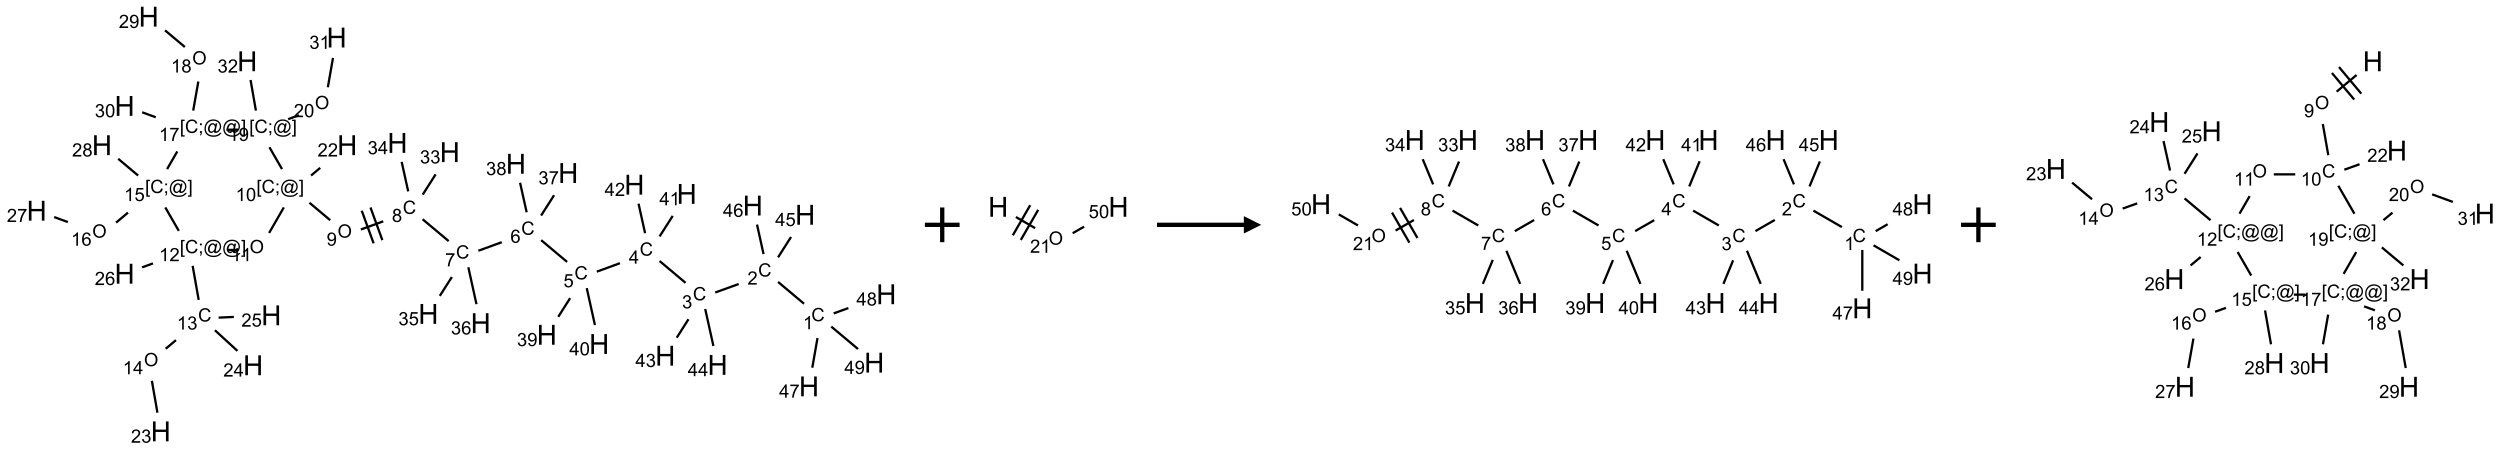 <?xml version="1.0" encoding="UTF-8"?>
<svg xmlns="http://www.w3.org/2000/svg" xmlns:xlink="http://www.w3.org/1999/xlink" width="1440" height="259" viewBox="0 0 1440 259">
<defs>
<g>
<g id="glyph-0-0">
<path d="M 1.332 0 L 1.332 -6.668 L 6.668 -6.668 L 6.668 0 Z M 1.5 -0.168 L 6.5 -0.168 L 6.5 -6.5 L 1.5 -6.5 Z M 1.5 -0.168 "/>
</g>
<g id="glyph-0-1">
<path d="M 6.27 -2.676 L 7.281 -2.422 C 7.07 -1.594 6.688 -0.961 6.137 -0.523 C 5.586 -0.086 4.914 0.129 4.121 0.129 C 3.297 0.129 2.629 -0.039 2.113 -0.371 C 1.598 -0.707 1.203 -1.191 0.934 -1.828 C 0.664 -2.465 0.531 -3.145 0.531 -3.875 C 0.531 -4.672 0.684 -5.363 0.988 -5.957 C 1.293 -6.547 1.723 -6.996 2.285 -7.305 C 2.844 -7.613 3.461 -7.766 4.137 -7.766 C 4.898 -7.766 5.543 -7.57 6.062 -7.184 C 6.582 -6.793 6.945 -6.246 7.152 -5.543 L 6.156 -5.309 C 5.98 -5.863 5.723 -6.266 5.387 -6.52 C 5.051 -6.773 4.625 -6.902 4.113 -6.902 C 3.527 -6.902 3.039 -6.762 2.645 -6.48 C 2.25 -6.199 1.973 -5.82 1.812 -5.348 C 1.652 -4.871 1.574 -4.383 1.574 -3.879 C 1.574 -3.23 1.668 -2.664 1.855 -2.18 C 2.047 -1.695 2.34 -1.332 2.738 -1.094 C 3.137 -0.855 3.57 -0.734 4.035 -0.734 C 4.602 -0.734 5.082 -0.898 5.473 -1.223 C 5.867 -1.551 6.133 -2.035 6.27 -2.676 Z M 6.27 -2.676 "/>
</g>
<g id="glyph-0-2">
<path d="M 3.973 0 L 3.035 0 L 3.035 -5.973 C 2.809 -5.758 2.516 -5.543 2.148 -5.328 C 1.781 -5.113 1.453 -4.953 1.16 -4.844 L 1.16 -5.75 C 1.684 -5.996 2.145 -6.297 2.535 -6.645 C 2.93 -6.996 3.207 -7.336 3.371 -7.668 L 3.973 -7.668 Z M 3.973 0 "/>
</g>
<g id="glyph-0-3">
<path d="M 5.371 -0.902 L 5.371 0 L 0.324 0 C 0.316 -0.227 0.352 -0.441 0.434 -0.652 C 0.562 -0.996 0.766 -1.332 1.051 -1.668 C 1.332 -2 1.742 -2.387 2.277 -2.824 C 3.105 -3.504 3.668 -4.043 3.957 -4.441 C 4.25 -4.84 4.395 -5.215 4.395 -5.566 C 4.395 -5.938 4.262 -6.254 3.996 -6.508 C 3.73 -6.762 3.387 -6.891 2.957 -6.891 C 2.508 -6.891 2.145 -6.754 1.875 -6.484 C 1.605 -6.215 1.469 -5.84 1.465 -5.359 L 0.5 -5.457 C 0.566 -6.176 0.812 -6.727 1.246 -7.102 C 1.676 -7.477 2.254 -7.668 2.98 -7.668 C 3.711 -7.668 4.293 -7.465 4.719 -7.059 C 5.145 -6.652 5.359 -6.148 5.359 -5.547 C 5.359 -5.242 5.297 -4.941 5.172 -4.645 C 5.047 -4.352 4.84 -4.039 4.551 -3.715 C 4.262 -3.387 3.777 -2.938 3.105 -2.371 C 2.543 -1.898 2.18 -1.578 2.02 -1.41 C 1.859 -1.242 1.73 -1.07 1.625 -0.902 Z M 5.371 -0.902 "/>
</g>
<g id="glyph-0-4">
<path d="M 0.449 -2.016 L 1.387 -2.141 C 1.492 -1.609 1.676 -1.227 1.934 -0.992 C 2.191 -0.758 2.508 -0.641 2.879 -0.641 C 3.32 -0.641 3.695 -0.793 3.996 -1.098 C 4.301 -1.402 4.453 -1.781 4.453 -2.234 C 4.453 -2.664 4.312 -3.02 4.031 -3.301 C 3.75 -3.578 3.391 -3.719 2.957 -3.719 C 2.781 -3.719 2.562 -3.684 2.297 -3.613 L 2.402 -4.438 C 2.465 -4.43 2.516 -4.426 2.551 -4.426 C 2.949 -4.426 3.312 -4.531 3.629 -4.738 C 3.949 -4.949 4.109 -5.27 4.109 -5.703 C 4.109 -6.047 3.992 -6.332 3.762 -6.559 C 3.527 -6.785 3.227 -6.895 2.859 -6.895 C 2.496 -6.895 2.191 -6.781 1.949 -6.551 C 1.707 -6.324 1.547 -5.98 1.48 -5.52 L 0.543 -5.688 C 0.656 -6.316 0.918 -6.805 1.324 -7.148 C 1.73 -7.492 2.234 -7.668 2.84 -7.668 C 3.254 -7.668 3.641 -7.578 3.988 -7.398 C 4.34 -7.219 4.609 -6.977 4.793 -6.668 C 4.98 -6.359 5.074 -6.031 5.074 -5.684 C 5.074 -5.352 4.984 -5.051 4.809 -4.781 C 4.629 -4.512 4.367 -4.297 4.02 -4.137 C 4.473 -4.031 4.824 -3.816 5.074 -3.488 C 5.324 -3.16 5.449 -2.75 5.449 -2.254 C 5.449 -1.59 5.203 -1.023 4.719 -0.559 C 4.234 -0.098 3.617 0.137 2.875 0.137 C 2.203 0.137 1.648 -0.062 1.207 -0.465 C 0.762 -0.863 0.512 -1.379 0.449 -2.016 Z M 0.449 -2.016 "/>
</g>
<g id="glyph-0-5">
<path d="M 3.449 0 L 3.449 -1.828 L 0.137 -1.828 L 0.137 -2.688 L 3.621 -7.637 L 4.387 -7.637 L 4.387 -2.688 L 5.418 -2.688 L 5.418 -1.828 L 4.387 -1.828 L 4.387 0 Z M 3.449 -2.688 L 3.449 -6.129 L 1.059 -2.688 Z M 3.449 -2.688 "/>
</g>
<g id="glyph-0-6">
<path d="M 0.441 -2 L 1.426 -2.082 C 1.5 -1.605 1.668 -1.242 1.934 -1.004 C 2.199 -0.762 2.52 -0.641 2.895 -0.641 C 3.348 -0.641 3.73 -0.812 4.043 -1.152 C 4.355 -1.492 4.512 -1.941 4.512 -2.504 C 4.512 -3.039 4.359 -3.461 4.059 -3.77 C 3.758 -4.078 3.367 -4.234 2.879 -4.234 C 2.578 -4.234 2.305 -4.164 2.062 -4.027 C 1.82 -3.891 1.629 -3.715 1.488 -3.496 L 0.609 -3.609 L 1.348 -7.531 L 5.145 -7.531 L 5.145 -6.637 L 2.098 -6.637 L 1.688 -4.582 C 2.145 -4.902 2.625 -5.062 3.129 -5.062 C 3.797 -5.062 4.359 -4.832 4.816 -4.371 C 5.277 -3.91 5.504 -3.312 5.504 -2.59 C 5.504 -1.898 5.305 -1.301 4.902 -0.797 C 4.41 -0.18 3.742 0.129 2.895 0.129 C 2.199 0.129 1.633 -0.062 1.195 -0.453 C 0.758 -0.844 0.504 -1.359 0.441 -2 Z M 0.441 -2 "/>
</g>
<g id="glyph-0-7">
<path d="M 5.309 -5.766 L 4.375 -5.691 C 4.293 -6.059 4.172 -6.328 4.02 -6.496 C 3.766 -6.762 3.453 -6.895 3.082 -6.895 C 2.785 -6.895 2.523 -6.812 2.297 -6.645 C 2 -6.43 1.77 -6.117 1.598 -5.703 C 1.43 -5.289 1.34 -4.703 1.332 -3.938 C 1.559 -4.281 1.836 -4.535 2.16 -4.703 C 2.488 -4.871 2.828 -4.953 3.188 -4.953 C 3.812 -4.953 4.344 -4.723 4.785 -4.262 C 5.223 -3.801 5.441 -3.207 5.441 -2.48 C 5.441 -2 5.34 -1.555 5.133 -1.145 C 4.926 -0.73 4.641 -0.418 4.281 -0.199 C 3.922 0.02 3.512 0.129 3.051 0.129 C 2.27 0.129 1.633 -0.156 1.141 -0.73 C 0.648 -1.305 0.402 -2.254 0.402 -3.574 C 0.402 -5.051 0.672 -6.121 1.219 -6.793 C 1.695 -7.375 2.336 -7.668 3.141 -7.668 C 3.742 -7.668 4.234 -7.5 4.617 -7.16 C 5 -6.824 5.23 -6.359 5.309 -5.766 Z M 1.48 -2.473 C 1.48 -2.152 1.547 -1.844 1.684 -1.547 C 1.82 -1.25 2.016 -1.027 2.262 -0.871 C 2.508 -0.719 2.766 -0.641 3.035 -0.641 C 3.434 -0.641 3.773 -0.801 4.059 -1.121 C 4.344 -1.441 4.484 -1.875 4.484 -2.422 C 4.484 -2.949 4.344 -3.367 4.062 -3.668 C 3.781 -3.973 3.426 -4.125 3 -4.125 C 2.578 -4.125 2.219 -3.973 1.922 -3.668 C 1.625 -3.363 1.48 -2.969 1.48 -2.473 Z M 1.48 -2.473 "/>
</g>
<g id="glyph-0-8">
<path d="M 0.504 -6.637 L 0.504 -7.535 L 5.449 -7.535 L 5.449 -6.809 C 4.961 -6.289 4.48 -5.602 4.004 -4.746 C 3.527 -3.887 3.156 -3.004 2.895 -2.098 C 2.707 -1.461 2.59 -0.762 2.535 0 L 1.574 0 C 1.582 -0.602 1.703 -1.328 1.926 -2.176 C 2.152 -3.027 2.477 -3.848 2.898 -4.637 C 3.32 -5.426 3.77 -6.094 4.246 -6.637 Z M 0.504 -6.637 "/>
</g>
<g id="glyph-0-9">
<path d="M 1.887 -4.141 C 1.496 -4.281 1.207 -4.484 1.02 -4.75 C 0.832 -5.016 0.738 -5.328 0.738 -5.699 C 0.738 -6.254 0.938 -6.719 1.34 -7.098 C 1.738 -7.477 2.27 -7.668 2.934 -7.668 C 3.598 -7.668 4.137 -7.473 4.543 -7.086 C 4.949 -6.699 5.152 -6.227 5.152 -5.672 C 5.152 -5.316 5.059 -5.008 4.871 -4.746 C 4.688 -4.484 4.406 -4.281 4.027 -4.141 C 4.496 -3.988 4.852 -3.742 5.098 -3.402 C 5.34 -3.062 5.465 -2.656 5.465 -2.184 C 5.465 -1.531 5.234 -0.98 4.77 -0.535 C 4.309 -0.09 3.703 0.129 2.949 0.129 C 2.195 0.129 1.586 -0.094 1.125 -0.539 C 0.664 -0.984 0.434 -1.543 0.434 -2.207 C 0.434 -2.703 0.559 -3.121 0.809 -3.457 C 1.062 -3.793 1.422 -4.02 1.887 -4.141 Z M 1.699 -5.73 C 1.699 -5.367 1.812 -5.074 2.047 -4.844 C 2.281 -4.613 2.582 -4.5 2.953 -4.5 C 3.312 -4.5 3.609 -4.613 3.84 -4.84 C 4.07 -5.066 4.188 -5.348 4.188 -5.676 C 4.188 -6.02 4.07 -6.309 3.832 -6.543 C 3.594 -6.777 3.297 -6.895 2.941 -6.895 C 2.586 -6.895 2.289 -6.781 2.051 -6.551 C 1.816 -6.324 1.699 -6.047 1.699 -5.73 Z M 1.395 -2.203 C 1.395 -1.938 1.461 -1.676 1.586 -1.426 C 1.711 -1.176 1.902 -0.984 2.152 -0.848 C 2.402 -0.711 2.672 -0.641 2.957 -0.641 C 3.406 -0.641 3.777 -0.785 4.066 -1.074 C 4.359 -1.363 4.504 -1.727 4.504 -2.172 C 4.504 -2.625 4.355 -2.996 4.055 -3.293 C 3.754 -3.586 3.379 -3.734 2.926 -3.734 C 2.484 -3.734 2.121 -3.59 1.832 -3.297 C 1.543 -3.004 1.395 -2.641 1.395 -2.203 Z M 1.395 -2.203 "/>
</g>
<g id="glyph-0-10">
<path d="M 0.516 -3.719 C 0.516 -4.984 0.855 -5.977 1.535 -6.695 C 2.215 -7.414 3.094 -7.77 4.172 -7.77 C 4.875 -7.77 5.512 -7.602 6.078 -7.266 C 6.645 -6.93 7.074 -6.461 7.371 -5.855 C 7.668 -5.254 7.816 -4.57 7.816 -3.809 C 7.816 -3.035 7.66 -2.34 7.348 -1.73 C 7.035 -1.117 6.594 -0.656 6.02 -0.34 C 5.449 -0.027 4.828 0.129 4.168 0.129 C 3.449 0.129 2.805 -0.043 2.238 -0.391 C 1.672 -0.738 1.246 -1.211 0.953 -1.812 C 0.66 -2.414 0.516 -3.047 0.516 -3.719 Z M 1.559 -3.703 C 1.559 -2.781 1.805 -2.059 2.301 -1.527 C 2.793 -1 3.414 -0.734 4.16 -0.734 C 4.922 -0.734 5.547 -1 6.039 -1.535 C 6.531 -2.07 6.777 -2.828 6.777 -3.812 C 6.777 -4.434 6.672 -4.977 6.461 -5.441 C 6.25 -5.902 5.945 -6.262 5.539 -6.52 C 5.133 -6.773 4.68 -6.902 4.176 -6.902 C 3.461 -6.902 2.848 -6.656 2.332 -6.164 C 1.816 -5.672 1.559 -4.852 1.559 -3.703 Z M 1.559 -3.703 "/>
</g>
<g id="glyph-0-11">
<path d="M 0.582 -1.766 L 1.484 -1.848 C 1.562 -1.426 1.707 -1.117 1.922 -0.926 C 2.137 -0.734 2.414 -0.641 2.75 -0.641 C 3.039 -0.641 3.289 -0.707 3.508 -0.84 C 3.727 -0.973 3.902 -1.148 4.043 -1.367 C 4.18 -1.586 4.297 -1.887 4.391 -2.262 C 4.484 -2.637 4.531 -3.016 4.531 -3.406 C 4.531 -3.449 4.531 -3.512 4.527 -3.594 C 4.34 -3.297 4.082 -3.055 3.758 -2.867 C 3.434 -2.68 3.082 -2.59 2.703 -2.59 C 2.07 -2.59 1.535 -2.816 1.098 -3.277 C 0.66 -3.734 0.441 -4.34 0.441 -5.09 C 0.441 -5.863 0.672 -6.484 1.129 -6.957 C 1.586 -7.43 2.156 -7.668 2.844 -7.668 C 3.34 -7.668 3.793 -7.531 4.207 -7.266 C 4.617 -7 4.93 -6.617 5.145 -6.121 C 5.355 -5.629 5.465 -4.91 5.465 -3.973 C 5.465 -2.996 5.359 -2.223 5.145 -1.645 C 4.934 -1.066 4.617 -0.625 4.199 -0.324 C 3.781 -0.02 3.293 0.129 2.73 0.129 C 2.133 0.129 1.645 -0.035 1.266 -0.367 C 0.887 -0.699 0.66 -1.164 0.582 -1.766 Z M 4.422 -5.137 C 4.422 -5.676 4.277 -6.102 3.992 -6.418 C 3.707 -6.734 3.359 -6.891 2.957 -6.891 C 2.543 -6.891 2.18 -6.719 1.871 -6.379 C 1.562 -6.039 1.406 -5.598 1.406 -5.059 C 1.406 -4.57 1.555 -4.176 1.848 -3.871 C 2.141 -3.566 2.5 -3.418 2.934 -3.418 C 3.367 -3.418 3.723 -3.57 4.004 -3.871 C 4.281 -4.176 4.422 -4.598 4.422 -5.137 Z M 4.422 -5.137 "/>
</g>
<g id="glyph-0-12">
<path d="M 0.723 2.121 L 0.723 -7.637 L 2.793 -7.637 L 2.793 -6.859 L 1.66 -6.859 L 1.66 1.344 L 2.793 1.344 L 2.793 2.121 Z M 0.723 2.121 "/>
</g>
<g id="glyph-0-13">
<path d="M 0.949 -4.465 L 0.949 -5.531 L 2.016 -5.531 L 2.016 -4.465 Z M 0.949 0 L 0.949 -1.066 L 2.016 -1.066 L 2.016 0 C 2.016 0.391 1.945 0.711 1.809 0.949 C 1.668 1.191 1.449 1.379 1.145 1.512 L 0.887 1.109 C 1.082 1.023 1.23 0.895 1.324 0.727 C 1.418 0.559 1.469 0.316 1.48 0 Z M 0.949 0 "/>
</g>
<g id="glyph-0-14">
<path d="M 6.047 -0.848 C 5.82 -0.59 5.57 -0.379 5.289 -0.223 C 5.008 -0.062 4.73 0.016 4.449 0.016 C 4.141 0.016 3.84 -0.074 3.547 -0.254 C 3.254 -0.434 3.02 -0.715 2.836 -1.09 C 2.652 -1.465 2.562 -1.875 2.562 -2.324 C 2.562 -2.875 2.703 -3.43 2.988 -3.98 C 3.27 -4.535 3.621 -4.953 4.043 -5.23 C 4.461 -5.508 4.871 -5.645 5.266 -5.645 C 5.566 -5.645 5.855 -5.566 6.129 -5.41 C 6.402 -5.25 6.641 -5.012 6.84 -4.688 L 7.016 -5.496 L 7.949 -5.496 L 7.199 -2 C 7.094 -1.516 7.043 -1.246 7.043 -1.191 C 7.043 -1.098 7.078 -1.02 7.148 -0.949 C 7.219 -0.883 7.305 -0.848 7.406 -0.848 C 7.59 -0.848 7.832 -0.953 8.129 -1.168 C 8.527 -1.445 8.84 -1.816 9.07 -2.285 C 9.301 -2.75 9.418 -3.234 9.418 -3.73 C 9.418 -4.309 9.27 -4.852 8.973 -5.355 C 8.676 -5.859 8.23 -6.262 7.645 -6.562 C 7.055 -6.863 6.406 -7.016 5.691 -7.016 C 4.879 -7.016 4.137 -6.824 3.465 -6.445 C 2.793 -6.066 2.273 -5.52 1.902 -4.809 C 1.535 -4.098 1.348 -3.34 1.348 -2.527 C 1.348 -1.676 1.535 -0.941 1.902 -0.328 C 2.273 0.285 2.809 0.742 3.508 1.035 C 4.207 1.328 4.984 1.473 5.832 1.473 C 6.742 1.473 7.504 1.32 8.121 1.016 C 8.734 0.711 9.195 0.34 9.5 -0.098 L 10.441 -0.098 C 10.266 0.266 9.961 0.637 9.531 1.016 C 9.102 1.395 8.59 1.695 7.996 1.914 C 7.402 2.133 6.688 2.246 5.848 2.246 C 5.078 2.246 4.367 2.145 3.715 1.949 C 3.066 1.75 2.512 1.453 2.051 1.055 C 1.594 0.656 1.25 0.199 1.016 -0.316 C 0.723 -0.973 0.578 -1.684 0.578 -2.441 C 0.578 -3.289 0.75 -4.098 1.098 -4.863 C 1.523 -5.805 2.125 -6.527 2.902 -7.027 C 3.684 -7.527 4.629 -7.777 5.738 -7.777 C 6.602 -7.777 7.375 -7.602 8.059 -7.246 C 8.746 -6.895 9.285 -6.371 9.684 -5.672 C 10.02 -5.07 10.188 -4.418 10.188 -3.715 C 10.188 -2.707 9.832 -1.812 9.125 -1.031 C 8.492 -0.328 7.801 0.02 7.051 0.02 C 6.812 0.02 6.617 -0.016 6.473 -0.09 C 6.324 -0.16 6.215 -0.266 6.145 -0.402 C 6.102 -0.488 6.066 -0.637 6.047 -0.848 Z M 3.527 -2.262 C 3.527 -1.785 3.641 -1.414 3.863 -1.152 C 4.09 -0.887 4.348 -0.754 4.641 -0.754 C 4.836 -0.754 5.039 -0.812 5.254 -0.93 C 5.469 -1.047 5.676 -1.219 5.871 -1.449 C 6.066 -1.676 6.23 -1.969 6.355 -2.32 C 6.48 -2.672 6.543 -3.027 6.543 -3.379 C 6.543 -3.852 6.426 -4.219 6.191 -4.48 C 5.957 -4.738 5.672 -4.871 5.332 -4.871 C 5.109 -4.871 4.902 -4.812 4.707 -4.699 C 4.512 -4.586 4.32 -4.406 4.137 -4.156 C 3.953 -3.906 3.805 -3.602 3.691 -3.246 C 3.582 -2.887 3.527 -2.559 3.527 -2.262 Z M 3.527 -2.262 "/>
</g>
<g id="glyph-0-15">
<path d="M 2.27 2.121 L 0.203 2.121 L 0.203 1.344 L 1.332 1.344 L 1.332 -6.859 L 0.203 -6.859 L 0.203 -7.637 L 2.27 -7.637 Z M 2.27 2.121 "/>
</g>
<g id="glyph-0-16">
<path d="M 0.441 -3.766 C 0.441 -4.668 0.535 -5.395 0.723 -5.945 C 0.906 -6.496 1.184 -6.922 1.551 -7.219 C 1.918 -7.516 2.375 -7.668 2.934 -7.668 C 3.344 -7.668 3.703 -7.586 4.012 -7.418 C 4.32 -7.254 4.574 -7.016 4.777 -6.707 C 4.977 -6.395 5.137 -6.016 5.25 -5.57 C 5.363 -5.125 5.422 -4.523 5.422 -3.766 C 5.422 -2.871 5.328 -2.148 5.145 -1.598 C 4.961 -1.047 4.688 -0.621 4.32 -0.32 C 3.953 -0.02 3.492 0.129 2.934 0.129 C 2.195 0.129 1.617 -0.133 1.199 -0.66 C 0.695 -1.297 0.441 -2.332 0.441 -3.766 Z M 1.406 -3.766 C 1.406 -2.512 1.555 -1.68 1.848 -1.262 C 2.141 -0.848 2.5 -0.641 2.934 -0.641 C 3.363 -0.641 3.727 -0.848 4.02 -1.266 C 4.312 -1.684 4.457 -2.516 4.457 -3.766 C 4.457 -5.023 4.312 -5.859 4.02 -6.27 C 3.727 -6.684 3.359 -6.891 2.922 -6.891 C 2.492 -6.891 2.148 -6.707 1.891 -6.344 C 1.566 -5.879 1.406 -5.02 1.406 -3.766 Z M 1.406 -3.766 "/>
</g>
<g id="glyph-1-0">
<path d="M 2 0 L 2 -10 L 10 -10 L 10 0 Z M 2.25 -0.25 L 9.75 -0.25 L 9.75 -9.75 L 2.25 -9.75 Z M 2.25 -0.25 "/>
</g>
<g id="glyph-1-1">
<path d="M 1.281 0 L 1.281 -11.453 L 2.797 -11.453 L 2.797 -6.75 L 8.75 -6.75 L 8.75 -11.453 L 10.266 -11.453 L 10.266 0 L 8.75 0 L 8.75 -5.398 L 2.797 -5.398 L 2.797 0 Z M 1.281 0 "/>
</g>
</g>
</defs>
<path fill="none" stroke-width="0.033" stroke-linecap="butt" stroke-linejoin="miter" stroke="rgb(0%, 0%, 0%)" stroke-opacity="1" stroke-miterlimit="10" d="M 11.05 4.134 L 10.676 3.82 " transform="matrix(40, 0, 0, 40, 21.121, 9.594)"/>
<path fill="none" stroke-width="0.033" stroke-linecap="butt" stroke-linejoin="miter" stroke="rgb(0%, 0%, 0%)" stroke-opacity="1" stroke-miterlimit="10" d="M 10.109 3.85 L 9.771 3.972 " transform="matrix(40, 0, 0, 40, 21.121, 9.594)"/>
<path fill="none" stroke-width="0.033" stroke-linecap="butt" stroke-linejoin="miter" stroke="rgb(0%, 0%, 0%)" stroke-opacity="1" stroke-miterlimit="10" d="M 9.344 3.833 L 8.97 3.519 " transform="matrix(40, 0, 0, 40, 21.121, 9.594)"/>
<path fill="none" stroke-width="0.033" stroke-linecap="butt" stroke-linejoin="miter" stroke="rgb(0%, 0%, 0%)" stroke-opacity="1" stroke-miterlimit="10" d="M 8.399 3.55 L 8.066 3.672 " transform="matrix(40, 0, 0, 40, 21.121, 9.594)"/>
<path fill="none" stroke-width="0.033" stroke-linecap="butt" stroke-linejoin="miter" stroke="rgb(0%, 0%, 0%)" stroke-opacity="1" stroke-miterlimit="10" d="M 7.638 3.532 L 7.264 3.218 " transform="matrix(40, 0, 0, 40, 21.121, 9.594)"/>
<path fill="none" stroke-width="0.033" stroke-linecap="butt" stroke-linejoin="miter" stroke="rgb(0%, 0%, 0%)" stroke-opacity="1" stroke-miterlimit="10" d="M 6.697 3.248 L 6.36 3.371 " transform="matrix(40, 0, 0, 40, 21.121, 9.594)"/>
<path fill="none" stroke-width="0.033" stroke-linecap="butt" stroke-linejoin="miter" stroke="rgb(0%, 0%, 0%)" stroke-opacity="1" stroke-miterlimit="10" d="M 5.933 3.232 L 5.558 2.918 " transform="matrix(40, 0, 0, 40, 21.121, 9.594)"/>
<path fill="none" stroke-width="0.033" stroke-linecap="butt" stroke-linejoin="miter" stroke="rgb(0%, 0%, 0%)" stroke-opacity="1" stroke-miterlimit="10" d="M 4.991 2.947 L 4.668 3.065 " transform="matrix(40, 0, 0, 40, 21.121, 9.594)"/>
<path fill="none" stroke-width="0.033" stroke-linecap="butt" stroke-linejoin="miter" stroke="rgb(0%, 0%, 0%)" stroke-opacity="1" stroke-miterlimit="10" d="M 4.681 2.794 L 4.852 3.264 " transform="matrix(40, 0, 0, 40, 21.121, 9.594)"/>
<path fill="none" stroke-width="0.033" stroke-linecap="butt" stroke-linejoin="miter" stroke="rgb(0%, 0%, 0%)" stroke-opacity="1" stroke-miterlimit="10" d="M 4.807 2.748 L 4.978 3.218 " transform="matrix(40, 0, 0, 40, 21.121, 9.594)"/>
<path fill="none" stroke-width="0.033" stroke-linecap="butt" stroke-linejoin="miter" stroke="rgb(0%, 0%, 0%)" stroke-opacity="1" stroke-miterlimit="10" d="M 4.227 2.931 L 3.928 2.68 " transform="matrix(40, 0, 0, 40, 21.121, 9.594)"/>
<path fill="none" stroke-width="0.033" stroke-linecap="butt" stroke-linejoin="miter" stroke="rgb(0%, 0%, 0%)" stroke-opacity="1" stroke-miterlimit="10" d="M 3.951 2.288 L 4.083 2.177 " transform="matrix(40, 0, 0, 40, 21.121, 9.594)"/>
<path fill="none" stroke-width="0.033" stroke-linecap="butt" stroke-linejoin="miter" stroke="rgb(0%, 0%, 0%)" stroke-opacity="1" stroke-miterlimit="10" d="M 3.559 2.747 L 3.347 3.115 " transform="matrix(40, 0, 0, 40, 21.121, 9.594)"/>
<path fill="none" stroke-width="0.033" stroke-linecap="butt" stroke-linejoin="miter" stroke="rgb(0%, 0%, 0%)" stroke-opacity="1" stroke-miterlimit="10" d="M 2.913 3.36 L 2.747 3.36 " transform="matrix(40, 0, 0, 40, 21.121, 9.594)"/>
<path fill="none" stroke-width="0.033" stroke-linecap="butt" stroke-linejoin="miter" stroke="rgb(0%, 0%, 0%)" stroke-opacity="1" stroke-miterlimit="10" d="M 2.246 3.588 L 2.333 4.079 " transform="matrix(40, 0, 0, 40, 21.121, 9.594)"/>
<path fill="none" stroke-width="0.033" stroke-linecap="butt" stroke-linejoin="miter" stroke="rgb(0%, 0%, 0%)" stroke-opacity="1" stroke-miterlimit="10" d="M 2.006 4.658 L 1.858 4.782 " transform="matrix(40, 0, 0, 40, 21.121, 9.594)"/>
<path fill="none" stroke-width="0.033" stroke-linecap="butt" stroke-linejoin="miter" stroke="rgb(0%, 0%, 0%)" stroke-opacity="1" stroke-miterlimit="10" d="M 1.659 5.244 L 1.739 5.703 " transform="matrix(40, 0, 0, 40, 21.121, 9.594)"/>
<path fill="none" stroke-width="0.033" stroke-linecap="butt" stroke-linejoin="miter" stroke="rgb(0%, 0%, 0%)" stroke-opacity="1" stroke-miterlimit="10" d="M 2.567 4.516 L 2.89 4.812 " transform="matrix(40, 0, 0, 40, 21.121, 9.594)"/>
<path fill="none" stroke-width="0.033" stroke-linecap="butt" stroke-linejoin="miter" stroke="rgb(0%, 0%, 0%)" stroke-opacity="1" stroke-miterlimit="10" d="M 2.62 4.334 L 2.84 4.324 " transform="matrix(40, 0, 0, 40, 21.121, 9.594)"/>
<path fill="none" stroke-width="0.033" stroke-linecap="butt" stroke-linejoin="miter" stroke="rgb(0%, 0%, 0%)" stroke-opacity="1" stroke-miterlimit="10" d="M 1.675 3.553 L 1.518 3.61 " transform="matrix(40, 0, 0, 40, 21.121, 9.594)"/>
<path fill="none" stroke-width="0.033" stroke-linecap="butt" stroke-linejoin="miter" stroke="rgb(0%, 0%, 0%)" stroke-opacity="1" stroke-miterlimit="10" d="M 2.047 3.085 L 1.852 2.747 " transform="matrix(40, 0, 0, 40, 21.121, 9.594)"/>
<path fill="none" stroke-width="0.033" stroke-linecap="butt" stroke-linejoin="miter" stroke="rgb(0%, 0%, 0%)" stroke-opacity="1" stroke-miterlimit="10" d="M 1.315 2.822 L 1.143 2.966 " transform="matrix(40, 0, 0, 40, 21.121, 9.594)"/>
<path fill="none" stroke-width="0.033" stroke-linecap="butt" stroke-linejoin="miter" stroke="rgb(0%, 0%, 0%)" stroke-opacity="1" stroke-miterlimit="10" d="M 0.449 2.958 L 0.252 2.886 " transform="matrix(40, 0, 0, 40, 21.121, 9.594)"/>
<path fill="none" stroke-width="0.033" stroke-linecap="butt" stroke-linejoin="miter" stroke="rgb(0%, 0%, 0%)" stroke-opacity="1" stroke-miterlimit="10" d="M 1.461 2.288 L 1.174 2.047 " transform="matrix(40, 0, 0, 40, 21.121, 9.594)"/>
<path fill="none" stroke-width="0.033" stroke-linecap="butt" stroke-linejoin="miter" stroke="rgb(0%, 0%, 0%)" stroke-opacity="1" stroke-miterlimit="10" d="M 1.878 2.195 L 2.025 1.941 " transform="matrix(40, 0, 0, 40, 21.121, 9.594)"/>
<path fill="none" stroke-width="0.033" stroke-linecap="butt" stroke-linejoin="miter" stroke="rgb(0%, 0%, 0%)" stroke-opacity="1" stroke-miterlimit="10" d="M 2.254 1.353 L 2.328 0.934 " transform="matrix(40, 0, 0, 40, 21.121, 9.594)"/>
<path fill="none" stroke-width="0.033" stroke-linecap="butt" stroke-linejoin="miter" stroke="rgb(0%, 0%, 0%)" stroke-opacity="1" stroke-miterlimit="10" d="M 2.134 0.437 L 1.848 0.197 " transform="matrix(40, 0, 0, 40, 21.121, 9.594)"/>
<path fill="none" stroke-width="0.033" stroke-linecap="butt" stroke-linejoin="miter" stroke="rgb(0%, 0%, 0%)" stroke-opacity="1" stroke-miterlimit="10" d="M 1.715 1.449 L 1.519 1.377 " transform="matrix(40, 0, 0, 40, 21.121, 9.594)"/>
<path fill="none" stroke-width="0.033" stroke-linecap="butt" stroke-linejoin="miter" stroke="rgb(0%, 0%, 0%)" stroke-opacity="1" stroke-miterlimit="10" d="M 2.733 1.628 L 2.899 1.628 " transform="matrix(40, 0, 0, 40, 21.121, 9.594)"/>
<path fill="none" stroke-width="0.033" stroke-linecap="butt" stroke-linejoin="miter" stroke="rgb(0%, 0%, 0%)" stroke-opacity="1" stroke-miterlimit="10" d="M 3.352 1.881 L 3.533 2.195 " transform="matrix(40, 0, 0, 40, 21.121, 9.594)"/>
<path fill="none" stroke-width="0.033" stroke-linecap="butt" stroke-linejoin="miter" stroke="rgb(0%, 0%, 0%)" stroke-opacity="1" stroke-miterlimit="10" d="M 3.621 1.476 L 3.778 1.419 " transform="matrix(40, 0, 0, 40, 21.121, 9.594)"/>
<path fill="none" stroke-width="0.033" stroke-linecap="butt" stroke-linejoin="miter" stroke="rgb(0%, 0%, 0%)" stroke-opacity="1" stroke-miterlimit="10" d="M 4.193 1.017 L 4.267 0.594 " transform="matrix(40, 0, 0, 40, 21.121, 9.594)"/>
<path fill="none" stroke-width="0.033" stroke-linecap="butt" stroke-linejoin="miter" stroke="rgb(0%, 0%, 0%)" stroke-opacity="1" stroke-miterlimit="10" d="M 3.157 1.353 L 3.08 0.912 " transform="matrix(40, 0, 0, 40, 21.121, 9.594)"/>
<path fill="none" stroke-width="0.033" stroke-linecap="butt" stroke-linejoin="miter" stroke="rgb(0%, 0%, 0%)" stroke-opacity="1" stroke-miterlimit="10" d="M 5.559 2.563 L 5.745 2.271 " transform="matrix(40, 0, 0, 40, 21.121, 9.594)"/>
<path fill="none" stroke-width="0.033" stroke-linecap="butt" stroke-linejoin="miter" stroke="rgb(0%, 0%, 0%)" stroke-opacity="1" stroke-miterlimit="10" d="M 5.35 2.516 L 5.256 2.091 " transform="matrix(40, 0, 0, 40, 21.121, 9.594)"/>
<path fill="none" stroke-width="0.033" stroke-linecap="butt" stroke-linejoin="miter" stroke="rgb(0%, 0%, 0%)" stroke-opacity="1" stroke-miterlimit="10" d="M 5.979 3.749 L 5.805 4.021 " transform="matrix(40, 0, 0, 40, 21.121, 9.594)"/>
<path fill="none" stroke-width="0.033" stroke-linecap="butt" stroke-linejoin="miter" stroke="rgb(0%, 0%, 0%)" stroke-opacity="1" stroke-miterlimit="10" d="M 6.216 3.609 L 6.333 4.14 " transform="matrix(40, 0, 0, 40, 21.121, 9.594)"/>
<path fill="none" stroke-width="0.033" stroke-linecap="butt" stroke-linejoin="miter" stroke="rgb(0%, 0%, 0%)" stroke-opacity="1" stroke-miterlimit="10" d="M 7.264 2.864 L 7.451 2.571 " transform="matrix(40, 0, 0, 40, 21.121, 9.594)"/>
<path fill="none" stroke-width="0.033" stroke-linecap="butt" stroke-linejoin="miter" stroke="rgb(0%, 0%, 0%)" stroke-opacity="1" stroke-miterlimit="10" d="M 7.056 2.817 L 6.961 2.392 " transform="matrix(40, 0, 0, 40, 21.121, 9.594)"/>
<path fill="none" stroke-width="0.033" stroke-linecap="butt" stroke-linejoin="miter" stroke="rgb(0%, 0%, 0%)" stroke-opacity="1" stroke-miterlimit="10" d="M 7.682 4.053 L 7.511 4.322 " transform="matrix(40, 0, 0, 40, 21.121, 9.594)"/>
<path fill="none" stroke-width="0.033" stroke-linecap="butt" stroke-linejoin="miter" stroke="rgb(0%, 0%, 0%)" stroke-opacity="1" stroke-miterlimit="10" d="M 7.921 3.909 L 8.039 4.441 " transform="matrix(40, 0, 0, 40, 21.121, 9.594)"/>
<path fill="none" stroke-width="0.033" stroke-linecap="butt" stroke-linejoin="miter" stroke="rgb(0%, 0%, 0%)" stroke-opacity="1" stroke-miterlimit="10" d="M 8.97 3.165 L 9.159 2.869 " transform="matrix(40, 0, 0, 40, 21.121, 9.594)"/>
<path fill="none" stroke-width="0.033" stroke-linecap="butt" stroke-linejoin="miter" stroke="rgb(0%, 0%, 0%)" stroke-opacity="1" stroke-miterlimit="10" d="M 8.761 3.118 L 8.667 2.693 " transform="matrix(40, 0, 0, 40, 21.121, 9.594)"/>
<path fill="none" stroke-width="0.033" stroke-linecap="butt" stroke-linejoin="miter" stroke="rgb(0%, 0%, 0%)" stroke-opacity="1" stroke-miterlimit="10" d="M 9.386 4.357 L 9.217 4.623 " transform="matrix(40, 0, 0, 40, 21.121, 9.594)"/>
<path fill="none" stroke-width="0.033" stroke-linecap="butt" stroke-linejoin="miter" stroke="rgb(0%, 0%, 0%)" stroke-opacity="1" stroke-miterlimit="10" d="M 9.627 4.21 L 9.745 4.742 " transform="matrix(40, 0, 0, 40, 21.121, 9.594)"/>
<path fill="none" stroke-width="0.033" stroke-linecap="butt" stroke-linejoin="miter" stroke="rgb(0%, 0%, 0%)" stroke-opacity="1" stroke-miterlimit="10" d="M 10.676 3.466 L 10.863 3.172 " transform="matrix(40, 0, 0, 40, 21.121, 9.594)"/>
<path fill="none" stroke-width="0.033" stroke-linecap="butt" stroke-linejoin="miter" stroke="rgb(0%, 0%, 0%)" stroke-opacity="1" stroke-miterlimit="10" d="M 10.467 3.419 L 10.373 2.994 " transform="matrix(40, 0, 0, 40, 21.121, 9.594)"/>
<path fill="none" stroke-width="0.033" stroke-linecap="butt" stroke-linejoin="miter" stroke="rgb(0%, 0%, 0%)" stroke-opacity="1" stroke-miterlimit="10" d="M 11.244 4.628 L 11.169 5.055 " transform="matrix(40, 0, 0, 40, 21.121, 9.594)"/>
<path fill="none" stroke-width="0.033" stroke-linecap="butt" stroke-linejoin="miter" stroke="rgb(0%, 0%, 0%)" stroke-opacity="1" stroke-miterlimit="10" d="M 11.477 4.273 L 11.689 4.196 " transform="matrix(40, 0, 0, 40, 21.121, 9.594)"/>
<path fill="none" stroke-width="0.033" stroke-linecap="butt" stroke-linejoin="miter" stroke="rgb(0%, 0%, 0%)" stroke-opacity="1" stroke-miterlimit="10" d="M 11.442 4.463 L 11.827 4.786 " transform="matrix(40, 0, 0, 40, 21.121, 9.594)"/>
<g fill="rgb(0%, 0%, 0%)" fill-opacity="1">
<use xlink:href="#glyph-0-1" x="467.316" y="185.02"/>
</g>
<g fill="rgb(0%, 0%, 0%)" fill-opacity="1">
<use xlink:href="#glyph-0-2" x="462.539" y="189.652"/>
</g>
<g fill="rgb(0%, 0%, 0%)" fill-opacity="1">
<use xlink:href="#glyph-0-1" x="436.676" y="159.305"/>
</g>
<g fill="rgb(0%, 0%, 0%)" fill-opacity="1">
<use xlink:href="#glyph-0-3" x="430.504" y="163.941"/>
</g>
<g fill="rgb(0%, 0%, 0%)" fill-opacity="1">
<use xlink:href="#glyph-0-1" x="399.09" y="172.988"/>
</g>
<g fill="rgb(0%, 0%, 0%)" fill-opacity="1">
<use xlink:href="#glyph-0-4" x="392.836" y="177.621"/>
</g>
<g fill="rgb(0%, 0%, 0%)" fill-opacity="1">
<use xlink:href="#glyph-0-1" x="368.445" y="147.277"/>
</g>
<g fill="rgb(0%, 0%, 0%)" fill-opacity="1">
<use xlink:href="#glyph-0-5" x="362.227" y="151.879"/>
</g>
<g fill="rgb(0%, 0%, 0%)" fill-opacity="1">
<use xlink:href="#glyph-0-1" x="330.859" y="160.957"/>
</g>
<g fill="rgb(0%, 0%, 0%)" fill-opacity="1">
<use xlink:href="#glyph-0-6" x="324.547" y="165.461"/>
</g>
<g fill="rgb(0%, 0%, 0%)" fill-opacity="1">
<use xlink:href="#glyph-0-1" x="300.219" y="135.246"/>
</g>
<g fill="rgb(0%, 0%, 0%)" fill-opacity="1">
<use xlink:href="#glyph-0-7" x="293.973" y="139.879"/>
</g>
<g fill="rgb(0%, 0%, 0%)" fill-opacity="1">
<use xlink:href="#glyph-0-1" x="262.629" y="148.926"/>
</g>
<g fill="rgb(0%, 0%, 0%)" fill-opacity="1">
<use xlink:href="#glyph-0-8" x="256.375" y="153.434"/>
</g>
<g fill="rgb(0%, 0%, 0%)" fill-opacity="1">
<use xlink:href="#glyph-0-1" x="231.988" y="123.215"/>
</g>
<g fill="rgb(0%, 0%, 0%)" fill-opacity="1">
<use xlink:href="#glyph-0-9" x="225.719" y="127.852"/>
</g>
<g fill="rgb(0%, 0%, 0%)" fill-opacity="1">
<use xlink:href="#glyph-0-10" x="194.414" y="136.898"/>
</g>
<g fill="rgb(0%, 0%, 0%)" fill-opacity="1">
<use xlink:href="#glyph-0-11" x="188.133" y="141.531"/>
</g>
<g fill="rgb(0%, 0%, 0%)" fill-opacity="1">
<use xlink:href="#glyph-0-12" x="147.684" y="111.191"/>
<use xlink:href="#glyph-0-1" x="150.647" y="111.191"/>
<use xlink:href="#glyph-0-13" x="158.35" y="111.191"/>
<use xlink:href="#glyph-0-14" x="161.314" y="111.191"/>
<use xlink:href="#glyph-0-15" x="172.142" y="111.191"/>
</g>
<g fill="rgb(0%, 0%, 0%)" fill-opacity="1">
<use xlink:href="#glyph-0-2" x="135.719" y="115.82"/>
<use xlink:href="#glyph-0-16" x="141.651" y="115.82"/>
</g>
<g fill="rgb(0%, 0%, 0%)" fill-opacity="1">
<use xlink:href="#glyph-1-1" x="194.219" y="89.355"/>
</g>
<g fill="rgb(0%, 0%, 0%)" fill-opacity="1">
<use xlink:href="#glyph-0-3" x="182.867" y="90.148"/>
<use xlink:href="#glyph-0-3" x="188.799" y="90.148"/>
</g>
<g fill="rgb(0%, 0%, 0%)" fill-opacity="1">
<use xlink:href="#glyph-0-10" x="143.773" y="145.828"/>
</g>
<g fill="rgb(0%, 0%, 0%)" fill-opacity="1">
<use xlink:href="#glyph-0-2" x="133.047" y="150.461"/>
<use xlink:href="#glyph-0-2" x="138.979" y="150.461"/>
</g>
<g fill="rgb(0%, 0%, 0%)" fill-opacity="1">
<use xlink:href="#glyph-0-12" x="103.562" y="145.832"/>
<use xlink:href="#glyph-0-1" x="106.526" y="145.832"/>
<use xlink:href="#glyph-0-13" x="114.229" y="145.832"/>
<use xlink:href="#glyph-0-14" x="117.193" y="145.832"/>
<use xlink:href="#glyph-0-14" x="128.021" y="145.832"/>
<use xlink:href="#glyph-0-15" x="138.849" y="145.832"/>
</g>
<g fill="rgb(0%, 0%, 0%)" fill-opacity="1">
<use xlink:href="#glyph-0-2" x="91.652" y="150.461"/>
<use xlink:href="#glyph-0-3" x="97.585" y="150.461"/>
</g>
<g fill="rgb(0%, 0%, 0%)" fill-opacity="1">
<use xlink:href="#glyph-0-1" x="114.078" y="185.215"/>
</g>
<g fill="rgb(0%, 0%, 0%)" fill-opacity="1">
<use xlink:href="#glyph-0-2" x="101.895" y="189.852"/>
<use xlink:href="#glyph-0-4" x="107.827" y="189.852"/>
</g>
<g fill="rgb(0%, 0%, 0%)" fill-opacity="1">
<use xlink:href="#glyph-0-10" x="82.902" y="210.934"/>
</g>
<g fill="rgb(0%, 0%, 0%)" fill-opacity="1">
<use xlink:href="#glyph-0-2" x="70.73" y="215.562"/>
<use xlink:href="#glyph-0-5" x="76.663" y="215.562"/>
</g>
<g fill="rgb(0%, 0%, 0%)" fill-opacity="1">
<use xlink:href="#glyph-1-1" x="86.828" y="254.203"/>
</g>
<g fill="rgb(0%, 0%, 0%)" fill-opacity="1">
<use xlink:href="#glyph-0-3" x="75.395" y="254.996"/>
<use xlink:href="#glyph-0-4" x="81.327" y="254.996"/>
</g>
<g fill="rgb(0%, 0%, 0%)" fill-opacity="1">
<use xlink:href="#glyph-1-1" x="140.016" y="216.125"/>
</g>
<g fill="rgb(0%, 0%, 0%)" fill-opacity="1">
<use xlink:href="#glyph-0-3" x="128.613" y="216.914"/>
<use xlink:href="#glyph-0-5" x="134.546" y="216.914"/>
</g>
<g fill="rgb(0%, 0%, 0%)" fill-opacity="1">
<use xlink:href="#glyph-1-1" x="150.484" y="187.355"/>
</g>
<g fill="rgb(0%, 0%, 0%)" fill-opacity="1">
<use xlink:href="#glyph-0-3" x="138.996" y="188.148"/>
<use xlink:href="#glyph-0-6" x="144.928" y="188.148"/>
</g>
<g fill="rgb(0%, 0%, 0%)" fill-opacity="1">
<use xlink:href="#glyph-1-1" x="65.992" y="163.387"/>
</g>
<g fill="rgb(0%, 0%, 0%)" fill-opacity="1">
<use xlink:href="#glyph-0-3" x="54.562" y="164.18"/>
<use xlink:href="#glyph-0-7" x="60.495" y="164.18"/>
</g>
<g fill="rgb(0%, 0%, 0%)" fill-opacity="1">
<use xlink:href="#glyph-0-12" x="83.562" y="111.191"/>
<use xlink:href="#glyph-0-1" x="86.526" y="111.191"/>
<use xlink:href="#glyph-0-13" x="94.229" y="111.191"/>
<use xlink:href="#glyph-0-14" x="97.193" y="111.191"/>
<use xlink:href="#glyph-0-15" x="108.021" y="111.191"/>
</g>
<g fill="rgb(0%, 0%, 0%)" fill-opacity="1">
<use xlink:href="#glyph-0-2" x="71.516" y="115.82"/>
<use xlink:href="#glyph-0-6" x="77.448" y="115.82"/>
</g>
<g fill="rgb(0%, 0%, 0%)" fill-opacity="1">
<use xlink:href="#glyph-0-10" x="53.133" y="136.898"/>
</g>
<g fill="rgb(0%, 0%, 0%)" fill-opacity="1">
<use xlink:href="#glyph-0-2" x="40.938" y="141.531"/>
<use xlink:href="#glyph-0-7" x="46.87" y="141.531"/>
</g>
<g fill="rgb(0%, 0%, 0%)" fill-opacity="1">
<use xlink:href="#glyph-1-1" x="15.348" y="127.098"/>
</g>
<g fill="rgb(0%, 0%, 0%)" fill-opacity="1">
<use xlink:href="#glyph-0-3" x="3.918" y="127.891"/>
<use xlink:href="#glyph-0-8" x="9.85" y="127.891"/>
</g>
<g fill="rgb(0%, 0%, 0%)" fill-opacity="1">
<use xlink:href="#glyph-1-1" x="52.938" y="89.355"/>
</g>
<g fill="rgb(0%, 0%, 0%)" fill-opacity="1">
<use xlink:href="#glyph-0-3" x="41.488" y="90.148"/>
<use xlink:href="#glyph-0-9" x="47.421" y="90.148"/>
</g>
<g fill="rgb(0%, 0%, 0%)" fill-opacity="1">
<use xlink:href="#glyph-0-12" x="103.562" y="76.551"/>
<use xlink:href="#glyph-0-1" x="106.526" y="76.551"/>
<use xlink:href="#glyph-0-13" x="114.229" y="76.551"/>
<use xlink:href="#glyph-0-14" x="117.193" y="76.551"/>
<use xlink:href="#glyph-0-14" x="128.021" y="76.551"/>
<use xlink:href="#glyph-0-15" x="138.849" y="76.551"/>
</g>
<g fill="rgb(0%, 0%, 0%)" fill-opacity="1">
<use xlink:href="#glyph-0-2" x="91.574" y="81.18"/>
<use xlink:href="#glyph-0-8" x="97.507" y="81.18"/>
</g>
<g fill="rgb(0%, 0%, 0%)" fill-opacity="1">
<use xlink:href="#glyph-0-10" x="110.719" y="37.152"/>
</g>
<g fill="rgb(0%, 0%, 0%)" fill-opacity="1">
<use xlink:href="#glyph-0-2" x="98.504" y="41.785"/>
<use xlink:href="#glyph-0-9" x="104.436" y="41.785"/>
</g>
<g fill="rgb(0%, 0%, 0%)" fill-opacity="1">
<use xlink:href="#glyph-1-1" x="79.883" y="15.32"/>
</g>
<g fill="rgb(0%, 0%, 0%)" fill-opacity="1">
<use xlink:href="#glyph-0-3" x="68.434" y="16.113"/>
<use xlink:href="#glyph-0-11" x="74.366" y="16.113"/>
</g>
<g fill="rgb(0%, 0%, 0%)" fill-opacity="1">
<use xlink:href="#glyph-1-1" x="65.992" y="66.746"/>
</g>
<g fill="rgb(0%, 0%, 0%)" fill-opacity="1">
<use xlink:href="#glyph-0-4" x="54.582" y="67.535"/>
<use xlink:href="#glyph-0-16" x="60.514" y="67.535"/>
</g>
<g fill="rgb(0%, 0%, 0%)" fill-opacity="1">
<use xlink:href="#glyph-0-12" x="143.562" y="76.551"/>
<use xlink:href="#glyph-0-1" x="146.526" y="76.551"/>
<use xlink:href="#glyph-0-13" x="154.229" y="76.551"/>
<use xlink:href="#glyph-0-14" x="157.193" y="76.551"/>
<use xlink:href="#glyph-0-15" x="168.021" y="76.551"/>
</g>
<g fill="rgb(0%, 0%, 0%)" fill-opacity="1">
<use xlink:href="#glyph-0-2" x="131.559" y="81.18"/>
<use xlink:href="#glyph-0-11" x="137.491" y="81.18"/>
</g>
<g fill="rgb(0%, 0%, 0%)" fill-opacity="1">
<use xlink:href="#glyph-0-10" x="181.359" y="62.867"/>
</g>
<g fill="rgb(0%, 0%, 0%)" fill-opacity="1">
<use xlink:href="#glyph-0-3" x="169.188" y="67.496"/>
<use xlink:href="#glyph-0-16" x="175.12" y="67.496"/>
</g>
<g fill="rgb(0%, 0%, 0%)" fill-opacity="1">
<use xlink:href="#glyph-1-1" x="188.113" y="27.352"/>
</g>
<g fill="rgb(0%, 0%, 0%)" fill-opacity="1">
<use xlink:href="#glyph-0-4" x="178.152" y="28.145"/>
<use xlink:href="#glyph-0-2" x="184.085" y="28.145"/>
</g>
<g fill="rgb(0%, 0%, 0%)" fill-opacity="1">
<use xlink:href="#glyph-1-1" x="136.633" y="41.031"/>
</g>
<g fill="rgb(0%, 0%, 0%)" fill-opacity="1">
<use xlink:href="#glyph-0-4" x="125.277" y="41.824"/>
<use xlink:href="#glyph-0-3" x="131.21" y="41.824"/>
</g>
<g fill="rgb(0%, 0%, 0%)" fill-opacity="1">
<use xlink:href="#glyph-1-1" x="253.301" y="93.359"/>
</g>
<g fill="rgb(0%, 0%, 0%)" fill-opacity="1">
<use xlink:href="#glyph-0-4" x="241.867" y="94.152"/>
<use xlink:href="#glyph-0-4" x="247.799" y="94.152"/>
</g>
<g fill="rgb(0%, 0%, 0%)" fill-opacity="1">
<use xlink:href="#glyph-1-1" x="223.148" y="88.047"/>
</g>
<g fill="rgb(0%, 0%, 0%)" fill-opacity="1">
<use xlink:href="#glyph-0-4" x="211.746" y="88.836"/>
<use xlink:href="#glyph-0-5" x="217.678" y="88.836"/>
</g>
<g fill="rgb(0%, 0%, 0%)" fill-opacity="1">
<use xlink:href="#glyph-1-1" x="240.957" y="186.543"/>
</g>
<g fill="rgb(0%, 0%, 0%)" fill-opacity="1">
<use xlink:href="#glyph-0-4" x="229.465" y="187.336"/>
<use xlink:href="#glyph-0-6" x="235.397" y="187.336"/>
</g>
<g fill="rgb(0%, 0%, 0%)" fill-opacity="1">
<use xlink:href="#glyph-1-1" x="271.105" y="191.859"/>
</g>
<g fill="rgb(0%, 0%, 0%)" fill-opacity="1">
<use xlink:href="#glyph-0-4" x="259.68" y="192.652"/>
<use xlink:href="#glyph-0-7" x="265.612" y="192.652"/>
</g>
<g fill="rgb(0%, 0%, 0%)" fill-opacity="1">
<use xlink:href="#glyph-1-1" x="321.527" y="105.391"/>
</g>
<g fill="rgb(0%, 0%, 0%)" fill-opacity="1">
<use xlink:href="#glyph-0-4" x="310.094" y="106.184"/>
<use xlink:href="#glyph-0-8" x="316.026" y="106.184"/>
</g>
<g fill="rgb(0%, 0%, 0%)" fill-opacity="1">
<use xlink:href="#glyph-1-1" x="291.379" y="100.074"/>
</g>
<g fill="rgb(0%, 0%, 0%)" fill-opacity="1">
<use xlink:href="#glyph-0-4" x="279.93" y="100.867"/>
<use xlink:href="#glyph-0-9" x="285.862" y="100.867"/>
</g>
<g fill="rgb(0%, 0%, 0%)" fill-opacity="1">
<use xlink:href="#glyph-1-1" x="309.188" y="198.574"/>
</g>
<g fill="rgb(0%, 0%, 0%)" fill-opacity="1">
<use xlink:href="#glyph-0-4" x="297.738" y="199.367"/>
<use xlink:href="#glyph-0-11" x="303.671" y="199.367"/>
</g>
<g fill="rgb(0%, 0%, 0%)" fill-opacity="1">
<use xlink:href="#glyph-1-1" x="339.336" y="203.891"/>
</g>
<g fill="rgb(0%, 0%, 0%)" fill-opacity="1">
<use xlink:href="#glyph-0-5" x="327.93" y="204.684"/>
<use xlink:href="#glyph-0-16" x="333.862" y="204.684"/>
</g>
<g fill="rgb(0%, 0%, 0%)" fill-opacity="1">
<use xlink:href="#glyph-1-1" x="389.758" y="117.422"/>
</g>
<g fill="rgb(0%, 0%, 0%)" fill-opacity="1">
<use xlink:href="#glyph-0-5" x="379.801" y="118.215"/>
<use xlink:href="#glyph-0-2" x="385.733" y="118.215"/>
</g>
<g fill="rgb(0%, 0%, 0%)" fill-opacity="1">
<use xlink:href="#glyph-1-1" x="359.609" y="112.105"/>
</g>
<g fill="rgb(0%, 0%, 0%)" fill-opacity="1">
<use xlink:href="#glyph-0-5" x="348.254" y="112.898"/>
<use xlink:href="#glyph-0-3" x="354.186" y="112.898"/>
</g>
<g fill="rgb(0%, 0%, 0%)" fill-opacity="1">
<use xlink:href="#glyph-1-1" x="377.418" y="210.605"/>
</g>
<g fill="rgb(0%, 0%, 0%)" fill-opacity="1">
<use xlink:href="#glyph-0-5" x="365.984" y="211.398"/>
<use xlink:href="#glyph-0-4" x="371.917" y="211.398"/>
</g>
<g fill="rgb(0%, 0%, 0%)" fill-opacity="1">
<use xlink:href="#glyph-1-1" x="407.566" y="215.922"/>
</g>
<g fill="rgb(0%, 0%, 0%)" fill-opacity="1">
<use xlink:href="#glyph-0-5" x="396.164" y="216.684"/>
<use xlink:href="#glyph-0-5" x="402.096" y="216.684"/>
</g>
<g fill="rgb(0%, 0%, 0%)" fill-opacity="1">
<use xlink:href="#glyph-1-1" x="457.988" y="129.453"/>
</g>
<g fill="rgb(0%, 0%, 0%)" fill-opacity="1">
<use xlink:href="#glyph-0-5" x="446.496" y="130.215"/>
<use xlink:href="#glyph-0-6" x="452.428" y="130.215"/>
</g>
<g fill="rgb(0%, 0%, 0%)" fill-opacity="1">
<use xlink:href="#glyph-1-1" x="427.84" y="124.137"/>
</g>
<g fill="rgb(0%, 0%, 0%)" fill-opacity="1">
<use xlink:href="#glyph-0-5" x="416.41" y="124.93"/>
<use xlink:href="#glyph-0-7" x="422.342" y="124.93"/>
</g>
<g fill="rgb(0%, 0%, 0%)" fill-opacity="1">
<use xlink:href="#glyph-1-1" x="460.191" y="228.293"/>
</g>
<g fill="rgb(0%, 0%, 0%)" fill-opacity="1">
<use xlink:href="#glyph-0-5" x="448.758" y="229.055"/>
<use xlink:href="#glyph-0-8" x="454.69" y="229.055"/>
</g>
<g fill="rgb(0%, 0%, 0%)" fill-opacity="1">
<use xlink:href="#glyph-1-1" x="504.727" y="175.219"/>
</g>
<g fill="rgb(0%, 0%, 0%)" fill-opacity="1">
<use xlink:href="#glyph-0-5" x="493.277" y="176.012"/>
<use xlink:href="#glyph-0-9" x="499.21" y="176.012"/>
</g>
<g fill="rgb(0%, 0%, 0%)" fill-opacity="1">
<use xlink:href="#glyph-1-1" x="497.781" y="214.613"/>
</g>
<g fill="rgb(0%, 0%, 0%)" fill-opacity="1">
<use xlink:href="#glyph-0-5" x="486.332" y="215.402"/>
<use xlink:href="#glyph-0-11" x="492.264" y="215.402"/>
</g>
<path fill="none" stroke-width="0.062" stroke-linecap="butt" stroke-linejoin="miter" stroke="rgb(0%, 0%, 0%)" stroke-opacity="1" stroke-miterlimit="10" d="M -0 0 L 0.5 0 M 0.25 -0.25 L 0.25 0.25 " transform="matrix(40, 0, 0, 40, 532.723, 129.5)"/>
<path fill="none" stroke-width="0.033" stroke-linecap="butt" stroke-linejoin="miter" stroke="rgb(0%, 0%, 0%)" stroke-opacity="1" stroke-miterlimit="10" d="M 0.255 0.147 L 0.532 0.307 " transform="matrix(40, 0, 0, 40, 574.949, 119.123)"/>
<path fill="none" stroke-width="0.033" stroke-linecap="butt" stroke-linejoin="miter" stroke="rgb(0%, 0%, 0%)" stroke-opacity="1" stroke-miterlimit="10" d="M 0.326 0.477 L 0.576 0.044 " transform="matrix(40, 0, 0, 40, 574.949, 119.123)"/>
<path fill="none" stroke-width="0.033" stroke-linecap="butt" stroke-linejoin="miter" stroke="rgb(0%, 0%, 0%)" stroke-opacity="1" stroke-miterlimit="10" d="M 0.211 0.41 L 0.461 -0.023 " transform="matrix(40, 0, 0, 40, 574.949, 119.123)"/>
<path fill="none" stroke-width="0.033" stroke-linecap="butt" stroke-linejoin="miter" stroke="rgb(0%, 0%, 0%)" stroke-opacity="1" stroke-miterlimit="10" d="M 1.073 0.38 L 1.237 0.286 " transform="matrix(40, 0, 0, 40, 574.949, 119.123)"/>
<g fill="rgb(0%, 0%, 0%)" fill-opacity="1">
<use xlink:href="#glyph-1-1" x="569.176" y="124.852"/>
</g>
<g fill="rgb(0%, 0%, 0%)" fill-opacity="1">
<use xlink:href="#glyph-0-10" x="604.012" y="140.973"/>
</g>
<g fill="rgb(0%, 0%, 0%)" fill-opacity="1">
<use xlink:href="#glyph-0-3" x="593.289" y="145.605"/>
<use xlink:href="#glyph-0-2" x="599.221" y="145.605"/>
</g>
<g fill="rgb(0%, 0%, 0%)" fill-opacity="1">
<use xlink:href="#glyph-1-1" x="638.457" y="124.852"/>
</g>
<g fill="rgb(0%, 0%, 0%)" fill-opacity="1">
<use xlink:href="#glyph-0-6" x="627.051" y="125.645"/>
<use xlink:href="#glyph-0-16" x="632.983" y="125.645"/>
</g>
<path fill-rule="nonzero" fill="rgb(0%, 0%, 0%)" fill-opacity="1" d="M 666.453 130.75 L 716.453 130.75 L 716.453 134.5 L 726.453 129.5 L 716.453 124.5 L 716.453 128.25 L 666.453 128.25 "/>
<path fill="none" stroke-width="0.033" stroke-linecap="butt" stroke-linejoin="miter" stroke="rgb(0%, 0%, 0%)" stroke-opacity="1" stroke-miterlimit="10" d="M 7.5 1.254 L 7.09 1.017 " transform="matrix(40, 0, 0, 40, 760.922, 80.641)"/>
<path fill="none" stroke-width="0.033" stroke-linecap="butt" stroke-linejoin="miter" stroke="rgb(0%, 0%, 0%)" stroke-opacity="1" stroke-miterlimit="10" d="M 6.534 1.151 L 6.255 1.312 " transform="matrix(40, 0, 0, 40, 760.922, 80.641)"/>
<path fill="none" stroke-width="0.033" stroke-linecap="butt" stroke-linejoin="miter" stroke="rgb(0%, 0%, 0%)" stroke-opacity="1" stroke-miterlimit="10" d="M 5.728 1.231 L 5.358 1.017 " transform="matrix(40, 0, 0, 40, 760.922, 80.641)"/>
<path fill="none" stroke-width="0.033" stroke-linecap="butt" stroke-linejoin="miter" stroke="rgb(0%, 0%, 0%)" stroke-opacity="1" stroke-miterlimit="10" d="M 4.798 1.154 L 4.523 1.312 " transform="matrix(40, 0, 0, 40, 760.922, 80.641)"/>
<path fill="none" stroke-width="0.033" stroke-linecap="butt" stroke-linejoin="miter" stroke="rgb(0%, 0%, 0%)" stroke-opacity="1" stroke-miterlimit="10" d="M 3.996 1.231 L 3.626 1.017 " transform="matrix(40, 0, 0, 40, 760.922, 80.641)"/>
<path fill="none" stroke-width="0.033" stroke-linecap="butt" stroke-linejoin="miter" stroke="rgb(0%, 0%, 0%)" stroke-opacity="1" stroke-miterlimit="10" d="M 3.069 1.152 L 2.791 1.312 " transform="matrix(40, 0, 0, 40, 760.922, 80.641)"/>
<path fill="none" stroke-width="0.033" stroke-linecap="butt" stroke-linejoin="miter" stroke="rgb(0%, 0%, 0%)" stroke-opacity="1" stroke-miterlimit="10" d="M 2.264 1.231 L 1.894 1.017 " transform="matrix(40, 0, 0, 40, 760.922, 80.641)"/>
<path fill="none" stroke-width="0.033" stroke-linecap="butt" stroke-linejoin="miter" stroke="rgb(0%, 0%, 0%)" stroke-opacity="1" stroke-miterlimit="10" d="M 1.337 1.152 L 1.073 1.304 " transform="matrix(40, 0, 0, 40, 760.922, 80.641)"/>
<path fill="none" stroke-width="0.033" stroke-linecap="butt" stroke-linejoin="miter" stroke="rgb(0%, 0%, 0%)" stroke-opacity="1" stroke-miterlimit="10" d="M 1.022 1.045 L 1.272 1.478 " transform="matrix(40, 0, 0, 40, 760.922, 80.641)"/>
<path fill="none" stroke-width="0.033" stroke-linecap="butt" stroke-linejoin="miter" stroke="rgb(0%, 0%, 0%)" stroke-opacity="1" stroke-miterlimit="10" d="M 1.138 0.978 L 1.388 1.411 " transform="matrix(40, 0, 0, 40, 760.922, 80.641)"/>
<path fill="none" stroke-width="0.033" stroke-linecap="butt" stroke-linejoin="miter" stroke="rgb(0%, 0%, 0%)" stroke-opacity="1" stroke-miterlimit="10" d="M 0.532 1.231 L 0.255 1.071 " transform="matrix(40, 0, 0, 40, 760.922, 80.641)"/>
<path fill="none" stroke-width="0.033" stroke-linecap="butt" stroke-linejoin="miter" stroke="rgb(0%, 0%, 0%)" stroke-opacity="1" stroke-miterlimit="10" d="M 1.838 0.669 L 1.987 0.31 " transform="matrix(40, 0, 0, 40, 760.922, 80.641)"/>
<path fill="none" stroke-width="0.033" stroke-linecap="butt" stroke-linejoin="miter" stroke="rgb(0%, 0%, 0%)" stroke-opacity="1" stroke-miterlimit="10" d="M 1.614 0.639 L 1.464 0.276 " transform="matrix(40, 0, 0, 40, 760.922, 80.641)"/>
<path fill="none" stroke-width="0.033" stroke-linecap="butt" stroke-linejoin="miter" stroke="rgb(0%, 0%, 0%)" stroke-opacity="1" stroke-miterlimit="10" d="M 2.473 1.726 L 2.33 2.072 " transform="matrix(40, 0, 0, 40, 760.922, 80.641)"/>
<path fill="none" stroke-width="0.033" stroke-linecap="butt" stroke-linejoin="miter" stroke="rgb(0%, 0%, 0%)" stroke-opacity="1" stroke-miterlimit="10" d="M 2.669 1.595 L 2.867 2.072 " transform="matrix(40, 0, 0, 40, 760.922, 80.641)"/>
<path fill="none" stroke-width="0.033" stroke-linecap="butt" stroke-linejoin="miter" stroke="rgb(0%, 0%, 0%)" stroke-opacity="1" stroke-miterlimit="10" d="M 3.57 0.669 L 3.719 0.31 " transform="matrix(40, 0, 0, 40, 760.922, 80.641)"/>
<path fill="none" stroke-width="0.033" stroke-linecap="butt" stroke-linejoin="miter" stroke="rgb(0%, 0%, 0%)" stroke-opacity="1" stroke-miterlimit="10" d="M 3.346 0.639 L 3.196 0.276 " transform="matrix(40, 0, 0, 40, 760.922, 80.641)"/>
<path fill="none" stroke-width="0.033" stroke-linecap="butt" stroke-linejoin="miter" stroke="rgb(0%, 0%, 0%)" stroke-opacity="1" stroke-miterlimit="10" d="M 4.204 1.729 L 4.062 2.072 " transform="matrix(40, 0, 0, 40, 760.922, 80.641)"/>
<path fill="none" stroke-width="0.033" stroke-linecap="butt" stroke-linejoin="miter" stroke="rgb(0%, 0%, 0%)" stroke-opacity="1" stroke-miterlimit="10" d="M 4.401 1.595 L 4.599 2.072 " transform="matrix(40, 0, 0, 40, 760.922, 80.641)"/>
<path fill="none" stroke-width="0.033" stroke-linecap="butt" stroke-linejoin="miter" stroke="rgb(0%, 0%, 0%)" stroke-opacity="1" stroke-miterlimit="10" d="M 5.302 0.669 L 5.452 0.306 " transform="matrix(40, 0, 0, 40, 760.922, 80.641)"/>
<path fill="none" stroke-width="0.033" stroke-linecap="butt" stroke-linejoin="miter" stroke="rgb(0%, 0%, 0%)" stroke-opacity="1" stroke-miterlimit="10" d="M 5.078 0.639 L 4.928 0.276 " transform="matrix(40, 0, 0, 40, 760.922, 80.641)"/>
<path fill="none" stroke-width="0.033" stroke-linecap="butt" stroke-linejoin="miter" stroke="rgb(0%, 0%, 0%)" stroke-opacity="1" stroke-miterlimit="10" d="M 5.934 1.733 L 5.794 2.072 " transform="matrix(40, 0, 0, 40, 760.922, 80.641)"/>
<path fill="none" stroke-width="0.033" stroke-linecap="butt" stroke-linejoin="miter" stroke="rgb(0%, 0%, 0%)" stroke-opacity="1" stroke-miterlimit="10" d="M 6.133 1.595 L 6.331 2.072 " transform="matrix(40, 0, 0, 40, 760.922, 80.641)"/>
<path fill="none" stroke-width="0.033" stroke-linecap="butt" stroke-linejoin="miter" stroke="rgb(0%, 0%, 0%)" stroke-opacity="1" stroke-miterlimit="10" d="M 7.034 0.669 L 7.183 0.309 " transform="matrix(40, 0, 0, 40, 760.922, 80.641)"/>
<path fill="none" stroke-width="0.033" stroke-linecap="butt" stroke-linejoin="miter" stroke="rgb(0%, 0%, 0%)" stroke-opacity="1" stroke-miterlimit="10" d="M 6.81 0.639 L 6.66 0.276 " transform="matrix(40, 0, 0, 40, 760.922, 80.641)"/>
<path fill="none" stroke-width="0.033" stroke-linecap="butt" stroke-linejoin="miter" stroke="rgb(0%, 0%, 0%)" stroke-opacity="1" stroke-miterlimit="10" d="M 7.794 1.583 L 7.794 2.171 " transform="matrix(40, 0, 0, 40, 760.922, 80.641)"/>
<path fill="none" stroke-width="0.033" stroke-linecap="butt" stroke-linejoin="miter" stroke="rgb(0%, 0%, 0%)" stroke-opacity="1" stroke-miterlimit="10" d="M 7.987 1.312 L 8.159 1.213 " transform="matrix(40, 0, 0, 40, 760.922, 80.641)"/>
<path fill="none" stroke-width="0.033" stroke-linecap="butt" stroke-linejoin="miter" stroke="rgb(0%, 0%, 0%)" stroke-opacity="1" stroke-miterlimit="10" d="M 7.956 1.517 L 8.328 1.732 " transform="matrix(40, 0, 0, 40, 760.922, 80.641)"/>
<g fill="rgb(0%, 0%, 0%)" fill-opacity="1">
<use xlink:href="#glyph-0-1" x="1067.098" y="139.441"/>
</g>
<g fill="rgb(0%, 0%, 0%)" fill-opacity="1">
<use xlink:href="#glyph-0-2" x="1062.32" y="144.078"/>
</g>
<g fill="rgb(0%, 0%, 0%)" fill-opacity="1">
<use xlink:href="#glyph-0-1" x="1032.457" y="119.441"/>
</g>
<g fill="rgb(0%, 0%, 0%)" fill-opacity="1">
<use xlink:href="#glyph-0-3" x="1026.285" y="124.078"/>
</g>
<g fill="rgb(0%, 0%, 0%)" fill-opacity="1">
<use xlink:href="#glyph-0-1" x="997.816" y="139.441"/>
</g>
<g fill="rgb(0%, 0%, 0%)" fill-opacity="1">
<use xlink:href="#glyph-0-4" x="991.566" y="144.078"/>
</g>
<g fill="rgb(0%, 0%, 0%)" fill-opacity="1">
<use xlink:href="#glyph-0-1" x="963.176" y="119.441"/>
</g>
<g fill="rgb(0%, 0%, 0%)" fill-opacity="1">
<use xlink:href="#glyph-0-5" x="956.957" y="124.047"/>
</g>
<g fill="rgb(0%, 0%, 0%)" fill-opacity="1">
<use xlink:href="#glyph-0-1" x="928.535" y="139.441"/>
</g>
<g fill="rgb(0%, 0%, 0%)" fill-opacity="1">
<use xlink:href="#glyph-0-6" x="922.223" y="143.945"/>
</g>
<g fill="rgb(0%, 0%, 0%)" fill-opacity="1">
<use xlink:href="#glyph-0-1" x="893.895" y="119.441"/>
</g>
<g fill="rgb(0%, 0%, 0%)" fill-opacity="1">
<use xlink:href="#glyph-0-7" x="887.648" y="124.078"/>
</g>
<g fill="rgb(0%, 0%, 0%)" fill-opacity="1">
<use xlink:href="#glyph-0-1" x="859.254" y="139.441"/>
</g>
<g fill="rgb(0%, 0%, 0%)" fill-opacity="1">
<use xlink:href="#glyph-0-8" x="853" y="143.949"/>
</g>
<g fill="rgb(0%, 0%, 0%)" fill-opacity="1">
<use xlink:href="#glyph-0-1" x="824.609" y="119.441"/>
</g>
<g fill="rgb(0%, 0%, 0%)" fill-opacity="1">
<use xlink:href="#glyph-0-9" x="818.344" y="124.078"/>
</g>
<g fill="rgb(0%, 0%, 0%)" fill-opacity="1">
<use xlink:href="#glyph-0-10" x="789.984" y="139.445"/>
</g>
<g fill="rgb(0%, 0%, 0%)" fill-opacity="1">
<use xlink:href="#glyph-0-3" x="779.262" y="144.078"/>
<use xlink:href="#glyph-0-2" x="785.194" y="144.078"/>
</g>
<g fill="rgb(0%, 0%, 0%)" fill-opacity="1">
<use xlink:href="#glyph-1-1" x="755.148" y="123.324"/>
</g>
<g fill="rgb(0%, 0%, 0%)" fill-opacity="1">
<use xlink:href="#glyph-0-6" x="743.742" y="124.117"/>
<use xlink:href="#glyph-0-16" x="749.674" y="124.117"/>
</g>
<g fill="rgb(0%, 0%, 0%)" fill-opacity="1">
<use xlink:href="#glyph-1-1" x="839.738" y="86.367"/>
</g>
<g fill="rgb(0%, 0%, 0%)" fill-opacity="1">
<use xlink:href="#glyph-0-4" x="828.305" y="87.16"/>
<use xlink:href="#glyph-0-4" x="834.237" y="87.16"/>
</g>
<g fill="rgb(0%, 0%, 0%)" fill-opacity="1">
<use xlink:href="#glyph-1-1" x="809.125" y="86.367"/>
</g>
<g fill="rgb(0%, 0%, 0%)" fill-opacity="1">
<use xlink:href="#glyph-0-4" x="797.723" y="87.16"/>
<use xlink:href="#glyph-0-5" x="803.655" y="87.16"/>
</g>
<g fill="rgb(0%, 0%, 0%)" fill-opacity="1">
<use xlink:href="#glyph-1-1" x="843.766" y="180.277"/>
</g>
<g fill="rgb(0%, 0%, 0%)" fill-opacity="1">
<use xlink:href="#glyph-0-4" x="832.273" y="181.07"/>
<use xlink:href="#glyph-0-6" x="838.206" y="181.07"/>
</g>
<g fill="rgb(0%, 0%, 0%)" fill-opacity="1">
<use xlink:href="#glyph-1-1" x="874.379" y="180.277"/>
</g>
<g fill="rgb(0%, 0%, 0%)" fill-opacity="1">
<use xlink:href="#glyph-0-4" x="862.953" y="181.07"/>
<use xlink:href="#glyph-0-7" x="868.885" y="181.07"/>
</g>
<g fill="rgb(0%, 0%, 0%)" fill-opacity="1">
<use xlink:href="#glyph-1-1" x="909.02" y="86.367"/>
</g>
<g fill="rgb(0%, 0%, 0%)" fill-opacity="1">
<use xlink:href="#glyph-0-4" x="897.586" y="87.16"/>
<use xlink:href="#glyph-0-8" x="903.518" y="87.16"/>
</g>
<g fill="rgb(0%, 0%, 0%)" fill-opacity="1">
<use xlink:href="#glyph-1-1" x="878.406" y="86.367"/>
</g>
<g fill="rgb(0%, 0%, 0%)" fill-opacity="1">
<use xlink:href="#glyph-0-4" x="866.957" y="87.16"/>
<use xlink:href="#glyph-0-9" x="872.889" y="87.16"/>
</g>
<g fill="rgb(0%, 0%, 0%)" fill-opacity="1">
<use xlink:href="#glyph-1-1" x="913.047" y="180.277"/>
</g>
<g fill="rgb(0%, 0%, 0%)" fill-opacity="1">
<use xlink:href="#glyph-0-4" x="901.598" y="181.07"/>
<use xlink:href="#glyph-0-11" x="907.53" y="181.07"/>
</g>
<g fill="rgb(0%, 0%, 0%)" fill-opacity="1">
<use xlink:href="#glyph-1-1" x="943.66" y="180.277"/>
</g>
<g fill="rgb(0%, 0%, 0%)" fill-opacity="1">
<use xlink:href="#glyph-0-5" x="932.254" y="181.07"/>
<use xlink:href="#glyph-0-16" x="938.186" y="181.07"/>
</g>
<g fill="rgb(0%, 0%, 0%)" fill-opacity="1">
<use xlink:href="#glyph-1-1" x="978.305" y="86.367"/>
</g>
<g fill="rgb(0%, 0%, 0%)" fill-opacity="1">
<use xlink:href="#glyph-0-5" x="968.344" y="87.16"/>
<use xlink:href="#glyph-0-2" x="974.276" y="87.16"/>
</g>
<g fill="rgb(0%, 0%, 0%)" fill-opacity="1">
<use xlink:href="#glyph-1-1" x="947.688" y="86.367"/>
</g>
<g fill="rgb(0%, 0%, 0%)" fill-opacity="1">
<use xlink:href="#glyph-0-5" x="936.332" y="87.16"/>
<use xlink:href="#glyph-0-3" x="942.264" y="87.16"/>
</g>
<g fill="rgb(0%, 0%, 0%)" fill-opacity="1">
<use xlink:href="#glyph-1-1" x="982.328" y="180.277"/>
</g>
<g fill="rgb(0%, 0%, 0%)" fill-opacity="1">
<use xlink:href="#glyph-0-5" x="970.895" y="181.07"/>
<use xlink:href="#glyph-0-4" x="976.827" y="181.07"/>
</g>
<g fill="rgb(0%, 0%, 0%)" fill-opacity="1">
<use xlink:href="#glyph-1-1" x="1012.945" y="180.277"/>
</g>
<g fill="rgb(0%, 0%, 0%)" fill-opacity="1">
<use xlink:href="#glyph-0-5" x="1001.543" y="181.039"/>
<use xlink:href="#glyph-0-5" x="1007.475" y="181.039"/>
</g>
<g fill="rgb(0%, 0%, 0%)" fill-opacity="1">
<use xlink:href="#glyph-1-1" x="1047.586" y="86.367"/>
</g>
<g fill="rgb(0%, 0%, 0%)" fill-opacity="1">
<use xlink:href="#glyph-0-5" x="1036.094" y="87.129"/>
<use xlink:href="#glyph-0-6" x="1042.026" y="87.129"/>
</g>
<g fill="rgb(0%, 0%, 0%)" fill-opacity="1">
<use xlink:href="#glyph-1-1" x="1016.969" y="86.367"/>
</g>
<g fill="rgb(0%, 0%, 0%)" fill-opacity="1">
<use xlink:href="#glyph-0-5" x="1005.543" y="87.16"/>
<use xlink:href="#glyph-0-7" x="1011.475" y="87.16"/>
</g>
<g fill="rgb(0%, 0%, 0%)" fill-opacity="1">
<use xlink:href="#glyph-1-1" x="1066.918" y="183.324"/>
</g>
<g fill="rgb(0%, 0%, 0%)" fill-opacity="1">
<use xlink:href="#glyph-0-5" x="1055.484" y="184.086"/>
<use xlink:href="#glyph-0-8" x="1061.417" y="184.086"/>
</g>
<g fill="rgb(0%, 0%, 0%)" fill-opacity="1">
<use xlink:href="#glyph-1-1" x="1101.559" y="123.324"/>
</g>
<g fill="rgb(0%, 0%, 0%)" fill-opacity="1">
<use xlink:href="#glyph-0-5" x="1090.109" y="124.117"/>
<use xlink:href="#glyph-0-9" x="1096.042" y="124.117"/>
</g>
<g fill="rgb(0%, 0%, 0%)" fill-opacity="1">
<use xlink:href="#glyph-1-1" x="1101.559" y="163.324"/>
</g>
<g fill="rgb(0%, 0%, 0%)" fill-opacity="1">
<use xlink:href="#glyph-0-5" x="1090.109" y="164.117"/>
<use xlink:href="#glyph-0-11" x="1096.042" y="164.117"/>
</g>
<path fill="none" stroke-width="0.062" stroke-linecap="butt" stroke-linejoin="miter" stroke="rgb(0%, 0%, 0%)" stroke-opacity="1" stroke-miterlimit="10" d="M 0 0 L 0.5 0 M 0.25 -0.25 L 0.25 0.25 " transform="matrix(40, 0, 0, 40, 1129.555, 129.5)"/>
<path fill="none" stroke-width="0.033" stroke-linecap="butt" stroke-linejoin="miter" stroke="rgb(0%, 0%, 0%)" stroke-opacity="1" stroke-miterlimit="10" d="M 4.33 0.197 L 4.043 0.437 " transform="matrix(40, 0, 0, 40, 1184.18, 35.309)"/>
<path fill="none" stroke-width="0.033" stroke-linecap="butt" stroke-linejoin="miter" stroke="rgb(0%, 0%, 0%)" stroke-opacity="1" stroke-miterlimit="10" d="M 3.975 0.168 L 4.296 0.551 " transform="matrix(40, 0, 0, 40, 1184.18, 35.309)"/>
<path fill="none" stroke-width="0.033" stroke-linecap="butt" stroke-linejoin="miter" stroke="rgb(0%, 0%, 0%)" stroke-opacity="1" stroke-miterlimit="10" d="M 4.077 0.083 L 4.398 0.466 " transform="matrix(40, 0, 0, 40, 1184.18, 35.309)"/>
<path fill="none" stroke-width="0.033" stroke-linecap="butt" stroke-linejoin="miter" stroke="rgb(0%, 0%, 0%)" stroke-opacity="1" stroke-miterlimit="10" d="M 3.844 0.903 L 3.923 1.353 " transform="matrix(40, 0, 0, 40, 1184.18, 35.309)"/>
<path fill="none" stroke-width="0.033" stroke-linecap="butt" stroke-linejoin="miter" stroke="rgb(0%, 0%, 0%)" stroke-opacity="1" stroke-miterlimit="10" d="M 4.154 1.561 L 4.373 1.482 " transform="matrix(40, 0, 0, 40, 1184.18, 35.309)"/>
<path fill="none" stroke-width="0.033" stroke-linecap="butt" stroke-linejoin="miter" stroke="rgb(0%, 0%, 0%)" stroke-opacity="1" stroke-miterlimit="10" d="M 3.447 1.628 L 3.138 1.628 " transform="matrix(40, 0, 0, 40, 1184.18, 35.309)"/>
<path fill="none" stroke-width="0.033" stroke-linecap="butt" stroke-linejoin="miter" stroke="rgb(0%, 0%, 0%)" stroke-opacity="1" stroke-miterlimit="10" d="M 2.791 1.941 L 2.644 2.195 " transform="matrix(40, 0, 0, 40, 1184.18, 35.309)"/>
<path fill="none" stroke-width="0.033" stroke-linecap="butt" stroke-linejoin="miter" stroke="rgb(0%, 0%, 0%)" stroke-opacity="1" stroke-miterlimit="10" d="M 2.227 2.288 L 1.853 1.974 " transform="matrix(40, 0, 0, 40, 1184.18, 35.309)"/>
<path fill="none" stroke-width="0.033" stroke-linecap="butt" stroke-linejoin="miter" stroke="rgb(0%, 0%, 0%)" stroke-opacity="1" stroke-miterlimit="10" d="M 1.171 2.046 L 0.962 2.121 " transform="matrix(40, 0, 0, 40, 1184.18, 35.309)"/>
<path fill="none" stroke-width="0.033" stroke-linecap="butt" stroke-linejoin="miter" stroke="rgb(0%, 0%, 0%)" stroke-opacity="1" stroke-miterlimit="10" d="M 0.521 1.987 L 0.234 1.747 " transform="matrix(40, 0, 0, 40, 1184.18, 35.309)"/>
<path fill="none" stroke-width="0.033" stroke-linecap="butt" stroke-linejoin="miter" stroke="rgb(0%, 0%, 0%)" stroke-opacity="1" stroke-miterlimit="10" d="M 1.644 1.573 L 1.55 1.148 " transform="matrix(40, 0, 0, 40, 1184.18, 35.309)"/>
<path fill="none" stroke-width="0.033" stroke-linecap="butt" stroke-linejoin="miter" stroke="rgb(0%, 0%, 0%)" stroke-opacity="1" stroke-miterlimit="10" d="M 1.853 1.62 L 2.039 1.327 " transform="matrix(40, 0, 0, 40, 1184.18, 35.309)"/>
<path fill="none" stroke-width="0.033" stroke-linecap="butt" stroke-linejoin="miter" stroke="rgb(0%, 0%, 0%)" stroke-opacity="1" stroke-miterlimit="10" d="M 2.085 2.818 L 1.94 2.94 " transform="matrix(40, 0, 0, 40, 1184.18, 35.309)"/>
<path fill="none" stroke-width="0.033" stroke-linecap="butt" stroke-linejoin="miter" stroke="rgb(0%, 0%, 0%)" stroke-opacity="1" stroke-miterlimit="10" d="M 2.618 2.747 L 2.813 3.085 " transform="matrix(40, 0, 0, 40, 1184.18, 35.309)"/>
<path fill="none" stroke-width="0.033" stroke-linecap="butt" stroke-linejoin="miter" stroke="rgb(0%, 0%, 0%)" stroke-opacity="1" stroke-miterlimit="10" d="M 2.449 3.55 L 2.292 3.607 " transform="matrix(40, 0, 0, 40, 1184.18, 35.309)"/>
<path fill="none" stroke-width="0.033" stroke-linecap="butt" stroke-linejoin="miter" stroke="rgb(0%, 0%, 0%)" stroke-opacity="1" stroke-miterlimit="10" d="M 1.981 3.993 L 1.906 4.417 " transform="matrix(40, 0, 0, 40, 1184.18, 35.309)"/>
<path fill="none" stroke-width="0.033" stroke-linecap="butt" stroke-linejoin="miter" stroke="rgb(0%, 0%, 0%)" stroke-opacity="1" stroke-miterlimit="10" d="M 3.012 3.588 L 3.098 4.075 " transform="matrix(40, 0, 0, 40, 1184.18, 35.309)"/>
<path fill="none" stroke-width="0.033" stroke-linecap="butt" stroke-linejoin="miter" stroke="rgb(0%, 0%, 0%)" stroke-opacity="1" stroke-miterlimit="10" d="M 3.427 3.36 L 3.594 3.36 " transform="matrix(40, 0, 0, 40, 1184.18, 35.309)"/>
<path fill="none" stroke-width="0.033" stroke-linecap="butt" stroke-linejoin="miter" stroke="rgb(0%, 0%, 0%)" stroke-opacity="1" stroke-miterlimit="10" d="M 4.438 3.529 L 4.594 3.586 " transform="matrix(40, 0, 0, 40, 1184.18, 35.309)"/>
<path fill="none" stroke-width="0.033" stroke-linecap="butt" stroke-linejoin="miter" stroke="rgb(0%, 0%, 0%)" stroke-opacity="1" stroke-miterlimit="10" d="M 4.942 3.874 L 5.038 4.417 " transform="matrix(40, 0, 0, 40, 1184.18, 35.309)"/>
<path fill="none" stroke-width="0.033" stroke-linecap="butt" stroke-linejoin="miter" stroke="rgb(0%, 0%, 0%)" stroke-opacity="1" stroke-miterlimit="10" d="M 3.921 3.648 L 3.846 4.075 " transform="matrix(40, 0, 0, 40, 1184.18, 35.309)"/>
<path fill="none" stroke-width="0.033" stroke-linecap="butt" stroke-linejoin="miter" stroke="rgb(0%, 0%, 0%)" stroke-opacity="1" stroke-miterlimit="10" d="M 4.144 3.061 L 4.325 2.747 " transform="matrix(40, 0, 0, 40, 1184.18, 35.309)"/>
<path fill="none" stroke-width="0.033" stroke-linecap="butt" stroke-linejoin="miter" stroke="rgb(0%, 0%, 0%)" stroke-opacity="1" stroke-miterlimit="10" d="M 4.299 2.195 L 4.067 1.792 " transform="matrix(40, 0, 0, 40, 1184.18, 35.309)"/>
<path fill="none" stroke-width="0.033" stroke-linecap="butt" stroke-linejoin="miter" stroke="rgb(0%, 0%, 0%)" stroke-opacity="1" stroke-miterlimit="10" d="M 4.717 2.288 L 4.847 2.179 " transform="matrix(40, 0, 0, 40, 1184.18, 35.309)"/>
<path fill="none" stroke-width="0.033" stroke-linecap="butt" stroke-linejoin="miter" stroke="rgb(0%, 0%, 0%)" stroke-opacity="1" stroke-miterlimit="10" d="M 5.418 1.916 L 5.716 2.025 " transform="matrix(40, 0, 0, 40, 1184.18, 35.309)"/>
<path fill="none" stroke-width="0.033" stroke-linecap="butt" stroke-linejoin="miter" stroke="rgb(0%, 0%, 0%)" stroke-opacity="1" stroke-miterlimit="10" d="M 4.694 2.68 L 5.004 2.94 " transform="matrix(40, 0, 0, 40, 1184.18, 35.309)"/>
<g fill="rgb(0%, 0%, 0%)" fill-opacity="1">
<use xlink:href="#glyph-1-1" x="1360.973" y="41.035"/>
</g>
<g fill="rgb(0%, 0%, 0%)" fill-opacity="1">
<use xlink:href="#glyph-0-10" x="1333.352" y="62.867"/>
</g>
<g fill="rgb(0%, 0%, 0%)" fill-opacity="1">
<use xlink:href="#glyph-0-11" x="1327.066" y="67.5"/>
</g>
<g fill="rgb(0%, 0%, 0%)" fill-opacity="1">
<use xlink:href="#glyph-0-1" x="1337.457" y="102.258"/>
</g>
<g fill="rgb(0%, 0%, 0%)" fill-opacity="1">
<use xlink:href="#glyph-0-2" x="1325.301" y="106.895"/>
<use xlink:href="#glyph-0-16" x="1331.233" y="106.895"/>
</g>
<g fill="rgb(0%, 0%, 0%)" fill-opacity="1">
<use xlink:href="#glyph-1-1" x="1374.867" y="92.461"/>
</g>
<g fill="rgb(0%, 0%, 0%)" fill-opacity="1">
<use xlink:href="#glyph-0-3" x="1363.512" y="93.25"/>
<use xlink:href="#glyph-0-3" x="1369.444" y="93.25"/>
</g>
<g fill="rgb(0%, 0%, 0%)" fill-opacity="1">
<use xlink:href="#glyph-0-10" x="1297.473" y="102.262"/>
</g>
<g fill="rgb(0%, 0%, 0%)" fill-opacity="1">
<use xlink:href="#glyph-0-2" x="1286.746" y="106.895"/>
<use xlink:href="#glyph-0-2" x="1292.678" y="106.895"/>
</g>
<g fill="rgb(0%, 0%, 0%)" fill-opacity="1">
<use xlink:href="#glyph-0-12" x="1277.262" y="136.906"/>
<use xlink:href="#glyph-0-1" x="1280.225" y="136.906"/>
<use xlink:href="#glyph-0-13" x="1287.928" y="136.906"/>
<use xlink:href="#glyph-0-14" x="1290.892" y="136.906"/>
<use xlink:href="#glyph-0-14" x="1301.72" y="136.906"/>
<use xlink:href="#glyph-0-15" x="1312.548" y="136.906"/>
</g>
<g fill="rgb(0%, 0%, 0%)" fill-opacity="1">
<use xlink:href="#glyph-0-2" x="1265.352" y="141.535"/>
<use xlink:href="#glyph-0-3" x="1271.284" y="141.535"/>
</g>
<g fill="rgb(0%, 0%, 0%)" fill-opacity="1">
<use xlink:href="#glyph-0-1" x="1246.816" y="111.188"/>
</g>
<g fill="rgb(0%, 0%, 0%)" fill-opacity="1">
<use xlink:href="#glyph-0-2" x="1234.633" y="115.824"/>
<use xlink:href="#glyph-0-4" x="1240.565" y="115.824"/>
</g>
<g fill="rgb(0%, 0%, 0%)" fill-opacity="1">
<use xlink:href="#glyph-0-10" x="1209.246" y="124.871"/>
</g>
<g fill="rgb(0%, 0%, 0%)" fill-opacity="1">
<use xlink:href="#glyph-0-2" x="1197.074" y="129.504"/>
<use xlink:href="#glyph-0-5" x="1203.007" y="129.504"/>
</g>
<g fill="rgb(0%, 0%, 0%)" fill-opacity="1">
<use xlink:href="#glyph-1-1" x="1178.406" y="103.039"/>
</g>
<g fill="rgb(0%, 0%, 0%)" fill-opacity="1">
<use xlink:href="#glyph-0-3" x="1166.977" y="103.832"/>
<use xlink:href="#glyph-0-4" x="1172.909" y="103.832"/>
</g>
<g fill="rgb(0%, 0%, 0%)" fill-opacity="1">
<use xlink:href="#glyph-1-1" x="1237.98" y="76.02"/>
</g>
<g fill="rgb(0%, 0%, 0%)" fill-opacity="1">
<use xlink:href="#glyph-0-3" x="1226.578" y="76.809"/>
<use xlink:href="#glyph-0-5" x="1232.51" y="76.809"/>
</g>
<g fill="rgb(0%, 0%, 0%)" fill-opacity="1">
<use xlink:href="#glyph-1-1" x="1268.129" y="81.332"/>
</g>
<g fill="rgb(0%, 0%, 0%)" fill-opacity="1">
<use xlink:href="#glyph-0-3" x="1256.641" y="82.125"/>
<use xlink:href="#glyph-0-6" x="1262.573" y="82.125"/>
</g>
<g fill="rgb(0%, 0%, 0%)" fill-opacity="1">
<use xlink:href="#glyph-1-1" x="1246.637" y="166.492"/>
</g>
<g fill="rgb(0%, 0%, 0%)" fill-opacity="1">
<use xlink:href="#glyph-0-3" x="1235.211" y="167.285"/>
<use xlink:href="#glyph-0-7" x="1241.143" y="167.285"/>
</g>
<g fill="rgb(0%, 0%, 0%)" fill-opacity="1">
<use xlink:href="#glyph-0-12" x="1297.262" y="171.547"/>
<use xlink:href="#glyph-0-1" x="1300.225" y="171.547"/>
<use xlink:href="#glyph-0-13" x="1307.928" y="171.547"/>
<use xlink:href="#glyph-0-14" x="1310.892" y="171.547"/>
<use xlink:href="#glyph-0-15" x="1321.72" y="171.547"/>
</g>
<g fill="rgb(0%, 0%, 0%)" fill-opacity="1">
<use xlink:href="#glyph-0-2" x="1285.215" y="176.176"/>
<use xlink:href="#glyph-0-6" x="1291.147" y="176.176"/>
</g>
<g fill="rgb(0%, 0%, 0%)" fill-opacity="1">
<use xlink:href="#glyph-0-10" x="1262.711" y="185.223"/>
</g>
<g fill="rgb(0%, 0%, 0%)" fill-opacity="1">
<use xlink:href="#glyph-0-2" x="1250.516" y="189.855"/>
<use xlink:href="#glyph-0-7" x="1256.448" y="189.855"/>
</g>
<g fill="rgb(0%, 0%, 0%)" fill-opacity="1">
<use xlink:href="#glyph-1-1" x="1252.746" y="228.496"/>
</g>
<g fill="rgb(0%, 0%, 0%)" fill-opacity="1">
<use xlink:href="#glyph-0-3" x="1241.312" y="229.289"/>
<use xlink:href="#glyph-0-8" x="1247.245" y="229.289"/>
</g>
<g fill="rgb(0%, 0%, 0%)" fill-opacity="1">
<use xlink:href="#glyph-1-1" x="1304.223" y="214.812"/>
</g>
<g fill="rgb(0%, 0%, 0%)" fill-opacity="1">
<use xlink:href="#glyph-0-3" x="1292.777" y="215.605"/>
<use xlink:href="#glyph-0-9" x="1298.71" y="215.605"/>
</g>
<g fill="rgb(0%, 0%, 0%)" fill-opacity="1">
<use xlink:href="#glyph-0-12" x="1337.262" y="171.547"/>
<use xlink:href="#glyph-0-1" x="1340.225" y="171.547"/>
<use xlink:href="#glyph-0-13" x="1347.928" y="171.547"/>
<use xlink:href="#glyph-0-14" x="1350.892" y="171.547"/>
<use xlink:href="#glyph-0-14" x="1361.72" y="171.547"/>
<use xlink:href="#glyph-0-15" x="1372.548" y="171.547"/>
</g>
<g fill="rgb(0%, 0%, 0%)" fill-opacity="1">
<use xlink:href="#glyph-0-2" x="1325.273" y="176.176"/>
<use xlink:href="#glyph-0-8" x="1331.206" y="176.176"/>
</g>
<g fill="rgb(0%, 0%, 0%)" fill-opacity="1">
<use xlink:href="#glyph-0-10" x="1375.062" y="185.223"/>
</g>
<g fill="rgb(0%, 0%, 0%)" fill-opacity="1">
<use xlink:href="#glyph-0-2" x="1362.844" y="189.855"/>
<use xlink:href="#glyph-0-9" x="1368.776" y="189.855"/>
</g>
<g fill="rgb(0%, 0%, 0%)" fill-opacity="1">
<use xlink:href="#glyph-1-1" x="1381.812" y="228.496"/>
</g>
<g fill="rgb(0%, 0%, 0%)" fill-opacity="1">
<use xlink:href="#glyph-0-3" x="1370.363" y="229.289"/>
<use xlink:href="#glyph-0-11" x="1376.296" y="229.289"/>
</g>
<g fill="rgb(0%, 0%, 0%)" fill-opacity="1">
<use xlink:href="#glyph-1-1" x="1330.332" y="214.812"/>
</g>
<g fill="rgb(0%, 0%, 0%)" fill-opacity="1">
<use xlink:href="#glyph-0-4" x="1318.926" y="215.605"/>
<use xlink:href="#glyph-0-16" x="1324.858" y="215.605"/>
</g>
<g fill="rgb(0%, 0%, 0%)" fill-opacity="1">
<use xlink:href="#glyph-0-12" x="1341.383" y="136.906"/>
<use xlink:href="#glyph-0-1" x="1344.346" y="136.906"/>
<use xlink:href="#glyph-0-13" x="1352.049" y="136.906"/>
<use xlink:href="#glyph-0-14" x="1355.013" y="136.906"/>
<use xlink:href="#glyph-0-15" x="1365.841" y="136.906"/>
</g>
<g fill="rgb(0%, 0%, 0%)" fill-opacity="1">
<use xlink:href="#glyph-0-2" x="1329.379" y="141.535"/>
<use xlink:href="#glyph-0-11" x="1335.311" y="141.535"/>
</g>
<g fill="rgb(0%, 0%, 0%)" fill-opacity="1">
<use xlink:href="#glyph-0-10" x="1388.117" y="111.191"/>
</g>
<g fill="rgb(0%, 0%, 0%)" fill-opacity="1">
<use xlink:href="#glyph-0-3" x="1375.945" y="115.824"/>
<use xlink:href="#glyph-0-16" x="1381.878" y="115.824"/>
</g>
<g fill="rgb(0%, 0%, 0%)" fill-opacity="1">
<use xlink:href="#glyph-1-1" x="1425.508" y="128.75"/>
</g>
<g fill="rgb(0%, 0%, 0%)" fill-opacity="1">
<use xlink:href="#glyph-0-4" x="1415.547" y="129.543"/>
<use xlink:href="#glyph-0-2" x="1421.479" y="129.543"/>
</g>
<g fill="rgb(0%, 0%, 0%)" fill-opacity="1">
<use xlink:href="#glyph-1-1" x="1387.922" y="166.492"/>
</g>
<g fill="rgb(0%, 0%, 0%)" fill-opacity="1">
<use xlink:href="#glyph-0-4" x="1376.566" y="167.285"/>
<use xlink:href="#glyph-0-3" x="1382.499" y="167.285"/>
</g>
</svg>
